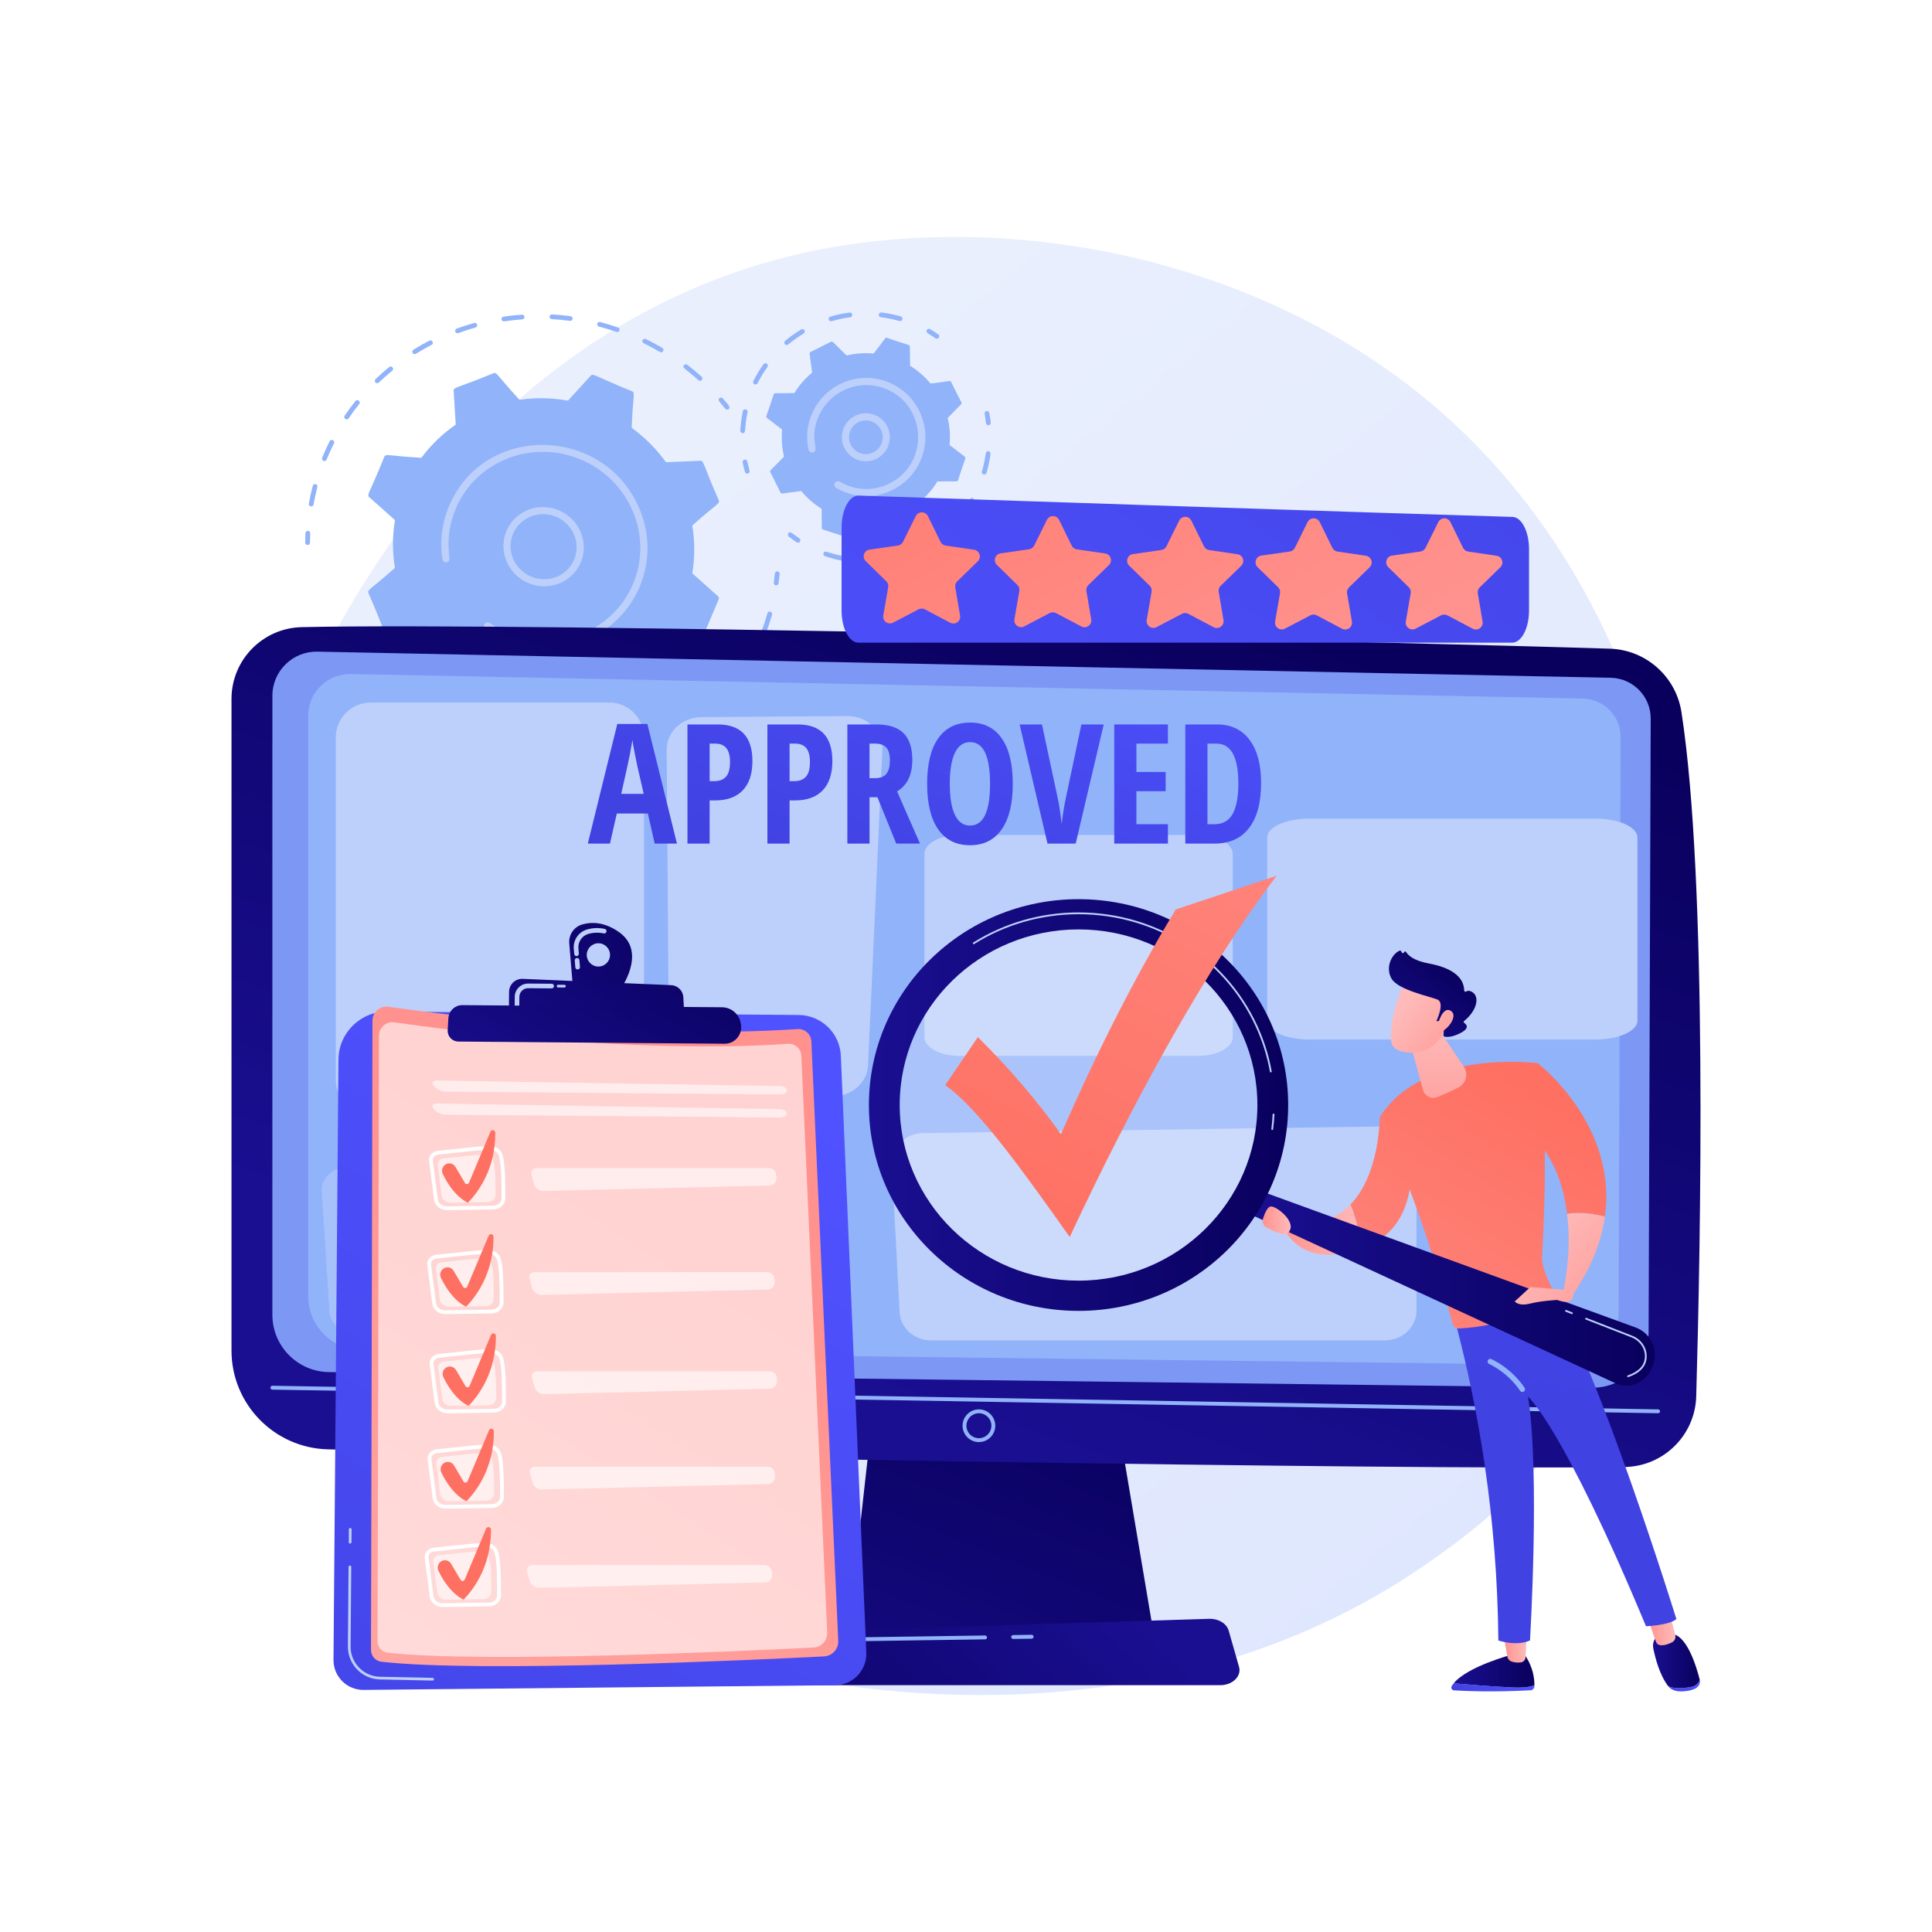 <?xml version="1.0" encoding="utf-8"?>
<!-- Generator: Adobe Illustrator 27.5.0, SVG Export Plug-In . SVG Version: 6.00 Build 0)  -->
<svg version="1.1" xmlns="http://www.w3.org/2000/svg" xmlns:xlink="http://www.w3.org/1999/xlink" x="0px" y="0px"
	 viewBox="0 0 3710 3710" style="enable-background:new 0 0 3710 3710;" xml:space="preserve">
<g id="Background">
	<g>
		<g>
			<rect style="fill:#FFFFFF;" width="3710" height="3710"/>
		</g>
	</g>
</g>
<g id="Illustration">
	<g>
		<linearGradient id="SVGID_1_" gradientUnits="userSpaceOnUse" x1="3596.438" y1="4081.411" x2="1104.963" y2="987.156">
			<stop  offset="0" style="stop-color:#DAE3FE"/>
			<stop  offset="1" style="stop-color:#E9EFFD"/>
		</linearGradient>
		<path style="fill:url(#SVGID_1_);" d="M2911.017,2861.149c-57.228,60.247-111.377,99.1-154.159,129.797
			c-502.893,360.831-1097.948,255.651-1224.415,229.964c-186.751-37.93-547.736-111.248-808.721-418.162
			c-394.85-464.335-333.366-1195.882-27.094-1678.786c56.022-88.331,351.946-578.591,953.411-657.214
			c364-47.581,788.307,48.385,1095.578,305.817C3390.608,1312.939,3344.692,2404.59,2911.017,2861.149z"/>
		<g>
			<g>
				<g>
					<path style="fill:#91B3FA;" d="M588.715,1046.151c-1.585-0.751-2.68-2.358-2.666-4.192c0.042-6.052,0.213-12.204,0.508-18.284
						c0.121-2.498,2.275-4.389,4.812-4.225c6.152,0.364,3.99,6.355,3.876,22.732c-0.016,2.502-2.089,4.482-4.629,4.419
						C589.937,1046.584,589.294,1046.426,588.715,1046.151z"/>
					<path style="fill:#91B3FA;" d="M593.013,967.11c2.065-11.443,4.621-22.941,7.595-34.175c0.639-2.411,3.148-3.821,5.607-3.149
						c6.689,1.872,1.944,5.341-4.147,39.064c-0.444,2.457-2.829,4.058-5.33,3.577C594.203,971.938,592.574,969.536,593.013,967.11z
						 M618.627,879.06c4.404-10.814,9.321-21.654,14.452-31.839c2.75-5.479,10.897-1.106,8.252,4.14
						c-5.106,10.158-9.85,20.618-14.16,31.202c-0.94,2.31-3.615,3.395-5.974,2.428C618.812,884.011,617.697,881.345,618.627,879.06z
						 M661.815,798.237c6.513-9.61,13.502-19.08,20.775-28.151c3.753-4.674,10.985,1.044,7.255,5.696
						c-7.127,8.888-13.975,18.168-20.355,27.581C666.133,808.316,658.466,803.174,661.815,798.237z M721.001,734.498
						c-1.788-1.808-1.775-4.677,0.03-6.407c8.4-8.057,17.242-15.886,26.28-23.268c4.647-3.793,10.586,3.228,5.943,7.021
						c-8.854,7.232-17.52,14.903-25.752,22.796C725.699,736.374,722.783,736.308,721.001,734.498z M792.415,677.864
						c-1.383-2.123-0.777-4.919,1.353-6.245c9.928-6.177,20.229-12.039,30.617-17.422c5.347-2.756,9.738,5.267,4.392,8.041
						c-10.18,5.276-20.274,11.018-30.002,17.071C796.649,680.633,793.799,679.987,792.415,677.864z M876.596,639.417
						c-1.041-0.493-1.901-1.362-2.35-2.506c-0.923-2.347,0.246-4.956,2.613-5.824c11.032-4.047,22.356-7.709,33.661-10.889
						c2.432-0.683,4.996,0.713,5.735,3.123c0.735,2.409-0.638,4.914-3.068,5.598c-11.078,3.113-22.176,6.705-32.988,10.671
						C878.985,640.036,877.692,639.937,876.596,639.417z M965.662,616.695c-1.331-0.631-2.343-1.869-2.606-3.403
						c-0.423-2.476,1.265-4.785,3.767-5.159c11.655-1.74,23.536-3.047,35.313-3.88c2.528-0.185,4.765,1.695,4.99,4.196
						c0.227,2.495-1.64,4.665-4.17,4.844c-11.538,0.818-23.18,2.098-34.599,3.804C967.407,617.24,966.474,617.081,965.662,616.695z
						 M1055.214,608.074c0.097-2.5,2.233-4.411,4.771-4.271c11.804,0.652,23.753,1.777,35.513,3.342
						c6.056,0.823,4.952,9.783-1.074,8.982c-11.52-1.534-23.226-2.635-34.792-3.274
						C1057.101,612.715,1055.116,610.578,1055.214,608.074z M1341.214,730.076c-25.773-23.236-31.982-23.401-27.746-28.784
						c1.542-1.964,4.424-2.285,6.444-0.737c9.398,7.239,18.63,14.938,27.442,22.882
						C1351.878,727.512,1345.754,734.161,1341.214,730.076z M1146.844,621.593c0.614-2.417,3.108-3.852,5.573-3.204
						c11.462,3.016,22.967,6.513,34.196,10.399c5.771,1.999,2.855,10.542-2.908,8.547c-11.005-3.807-22.28-7.237-33.511-10.192
						C1147.702,626.485,1146.236,623.986,1146.844,621.593z M1267.167,675.809c-29.88-17.577-36.062-16.525-33.037-22.689
						c1.918-3.909,6.688-1.999,6.135-2.021c10.696,5.238,21.298,10.941,31.51,16.945c2.199,1.293,2.947,4.079,1.674,6.221
						C1272.235,676.313,1269.51,677.147,1267.167,675.809z"/>
					<path style="fill:#91B3FA;" d="M1392.696,784.89c-9.62-12.118-15.849-16.466-11.114-20.404c1.92-1.599,4.825-1.349,6.484,0.589
						c10.453,12.131,15.79,17.064,11.091,20.658C1397.748,786.812,1394.273,786.87,1392.696,784.89z"/>
				</g>
				<g>
					<path style="fill:#91B3FA;" d="M1488.596,1123.693c-1.779-0.843-2.896-2.748-2.622-4.759
						c0.804-5.901,1.491-11.883,2.045-17.785c0.234-2.488,2.474-4.282,5.003-4.007c2.522,0.281,4.388,2.511,4.156,5.003
						c-0.567,6.023-1.27,12.127-2.088,18.15c-0.337,2.474-2.651,4.177-5.167,3.801
						C1489.451,1124.026,1489.005,1123.887,1488.596,1123.693z"/>
					<path style="fill:#91B3FA;" d="M838.761,1451.985c-11.412-5.794-22.716-12.129-33.595-18.832
						c-2.171-1.336-2.863-4.136-1.543-6.252c3.719-5.96,5.843,0.087,39.234,17.042c2.275,1.154,3.201,3.89,2.068,6.111
						C842.949,1453.934,838.209,1451.958,838.761,1451.985z M893.4,1470.772c2.292-6.627,5.884-1.128,41.882,8.312
						c2.473,0.635,3.966,3.133,3.355,5.548c-0.612,2.419-3.107,3.856-5.57,3.21c-12.319-3.229-24.697-7.024-36.788-11.274
						C893.857,1475.713,892.591,1473.113,893.4,1470.772z M754.255,1396.862c-9.866-8.093-19.523-16.703-28.695-25.591
						c-1.826-1.77-1.878-4.64-0.113-6.411c4.974-4.99,5.689,1.352,34.616,25.073c1.969,1.616,2.265,4.475,0.662,6.388
						C759.121,1398.233,756.227,1398.473,754.255,1396.862z M992.951,1499.184c-1.738-0.824-2.852-2.661-2.638-4.64
						c0.269-2.484,2.534-4.246,5.06-3.937c12.427,1.522,25.041,2.539,37.491,3.021c2.546,0.099,4.554,2.205,4.499,4.705
						c-0.054,2.503-2.156,4.45-4.694,4.352c-12.711-0.492-25.586-1.53-38.27-3.084
						C993.883,1499.538,993.395,1499.395,992.951,1499.184z M1092.377,1500.456c-1.404-0.665-2.446-2.008-2.639-3.638
						c-0.292-2.489,1.515-4.707,4.039-4.952c12.381-1.198,24.864-2.936,37.102-5.165c2.49-0.454,4.914,1.176,5.419,3.637
						c0.502,2.462-1.107,4.825-3.594,5.278c-12.49,2.276-25.231,4.047-37.87,5.272
						C1093.964,1500.972,1093.12,1500.809,1092.377,1500.456z M1189.303,1480.199c-1.09-0.516-1.981-1.446-2.409-2.661
						c-0.837-2.377,0.43-4.939,2.827-5.722c11.777-3.845,23.53-8.233,34.932-13.044c2.321-0.975,5.036,0.097,6.073,2.4
						c1.034,2.304-0.008,4.966-2.328,5.944c-11.634,4.908-23.627,9.385-35.647,13.31
						C1191.576,1480.808,1190.348,1480.694,1189.303,1480.199z M1279.073,1439.517c-0.786-0.373-1.48-0.967-1.972-1.757
						c-1.338-2.151-0.673-4.932,1.486-6.214c10.605-6.293,21.061-13.117,31.082-20.277c2.038-1.458,4.917-0.993,6.432,1.047
						c1.515,2.035,1.092,4.865-0.948,6.322c-10.226,7.309-20.897,14.273-31.72,20.697
						C1282.067,1440.146,1280.43,1440.16,1279.073,1439.517z M1356.012,1379.388c-5.003-5.112,1.412-5.53,25.751-32.997
						c3.963-4.475,10.942,1.553,6.972,6.031c-8.304,9.371-17.126,18.504-26.221,27.139
						C1360.709,1381.274,1357.8,1381.216,1356.012,1379.388z M1419.674,1305.095c-6.007-3.917,0.098-5.68,17.628-37.893
						c2.843-5.222,10.983-0.859,8.123,4.391c-5.982,10.993-12.508,21.846-19.396,32.259
						C1424.633,1305.963,1421.75,1306.472,1419.674,1305.095z M1464.594,1218.434c-2.151-1.02-3.213-3.502-2.377-5.718
						c4.334-11.518,8.214-23.313,11.525-35.055c0.679-2.4,3.211-3.769,5.66-3.06c2.452,0.726,3.882,3.232,3.206,5.633
						c-3.381,11.983-7.339,24.016-11.763,35.767c-0.876,2.333-3.52,3.489-5.904,2.581
						C1464.821,1218.538,1464.706,1218.487,1464.594,1218.434z"/>
					<path style="fill:#91B3FA;" d="M683.633,1324.722c-9.896-12.605-14.986-17.756-10.118-21.126
						c5.063-3.509,7.225,2.749,17.354,15.66c1.568,1.997,1.217,4.839-0.781,6.348C688.091,1327.114,685.2,1326.717,683.633,1324.722
						z"/>
				</g>
				<g>
					<path style="fill:#91B3FA;" d="M743.123,1214.789l65.881-2.751c17.962,24.996,40.048,47.422,65.801,66.12
						c-2.591,63.097-7.245,67.338-0.705,70.127l73.121,31.179c2.137,0.91,4.601,0.395,6.135-1.284l43.758-47.87
						c31.299,5.625,62.729,6.021,93.147,1.652l43.724,49.485c1.533,1.734,3.996,2.338,6.133,1.505l73.16-28.533
						c2.138-0.834,3.48-2.922,3.34-5.2l-3.958-64.993c25.047-17.264,47.41-38.639,65.93-63.693l65.834,5.13
						c2.31,0.18,4.453-1.102,5.341-3.191l30.343-71.529c0.887-2.091,0.32-4.529-1.411-6.071l-49.352-43.984
						c5.156-30.754,5-61.728,0.027-91.792c47.406-42.257,53.546-41.795,50.859-48.245c-30.919-70.713-28.371-76.309-35.585-76.01
						l-65.881,2.751c-17.961-24.998-40.048-47.421-65.8-66.12c2.59-63.059,7.247-67.336,0.707-70.129
						c-73.182-29.728-74.554-35.043-79.258-29.894l-43.759,47.871c-31.297-5.628-62.728-6.023-93.147-1.654
						c-43.187-46.901-43.26-53.564-49.857-50.99c-71.897,29.509-76.927,26.713-76.5,33.733l3.957,64.992
						c-25.048,17.264-47.411,38.639-65.929,63.693c-62.947-3.607-68.407-8.47-71.175-1.937c-28.745,71.299-34.269,72.84-28.932,77.6
						l49.352,43.984c-5.154,30.751-4.998,61.728-0.027,91.791c-47.245,42.113-53.555,41.761-50.859,48.245
						C738.456,1209.492,735.908,1215.088,743.123,1214.789z"/>
					<g>
						<path style="fill:#BDD0FB;" d="M967.514,1037.409c6.195-41.391,45.495-69.499,87.606-62.659
							c42.105,6.852,71.33,46.079,65.137,87.47c-6.198,41.389-45.495,69.499-87.607,62.661l0,0
							C990.528,1118.04,961.32,1078.79,967.514,1037.409z M1033.654,1118.173l0.041,0.019L1033.654,1118.173z M1053.111,988.166
							c-34.18-5.554-66.787,16.956-71.948,51.46c-5.09,33.994,18.906,66.231,53.494,71.839c34.585,5.617,66.863-17.468,71.95-51.462
							C1111.703,1025.958,1087.636,993.766,1053.111,988.166z"/>
					</g>
					<path style="fill:#BDD0FB;" d="M962.109,1224.573L962.109,1224.573c-10.352-4.906-20.274-10.665-29.583-17.179
						c-2.799-1.958-3.721-5.558-2.339-8.478c0.165-0.349,0.363-0.687,0.594-1.011c2.169-3.049,6.476-3.736,9.598-1.552
						c10.708,7.492,22.296,13.91,34.431,19.094l0,0c91.442,38.988,196.359-0.072,237.607-87.091c1.053-2.222,2.064-4.477,3.034-6.76
						c39.148-92.294-5.881-198.933-99.498-238.879c-93.491-39.864-201.549,1.815-240.64,93.851
						c-23.238,54.794-10.033,93.914-12.696,99.532c-2.878,6.072-12.088,4.582-13.085-2.086
						c-5.449-36.426-0.44-74.824,16.302-110.147c72.245-152.409,296.816-143.714,362.454,13.882
						c20.201,48.497,20.167,101.513-0.099,149.281c-1.047,2.472-2.144,4.914-3.286,7.328c-20.945,44.2-57.569,78.223-103.896,96.292
						c-48.856,19.052-102.655,18.078-151.485-2.742C967.029,1226.847,964.555,1225.733,962.109,1224.573z"/>
				</g>
			</g>
			<g>
				<path style="fill:#91B3FA;" d="M1538.557,942.913c10.986,13.239,24.164,24.823,39.23,34.12l0.342,36.814
					c0.036,4.085,3.546,2.543,43.972,16.86c3.743,1.25,3.365-2.26,25.783-30.227c17.629,1.638,35.121,0.315,51.863-3.65
					l26.29,25.807c2.923,2.864,4.305-0.71,43.015-19.172c1.156-0.577,1.818-1.823,1.651-3.102l-4.796-36.526
					c13.239-10.986,24.822-24.163,34.119-39.23c35.174-1.06,38.38,1.404,39.657-2.408c13.15-41.738,16.145-42.846,12.99-45.267
					l-29.2-22.422c1.639-17.628,0.316-35.122-3.65-51.863l25.807-26.29c2.862-2.915-0.709-4.305-19.172-43.013
					c-1.75-3.517-3.822-0.799-39.628,3.145c-10.986-13.24-24.163-24.822-39.23-34.12l-0.342-36.814
					c-0.038-4.09-3.547-2.543-43.973-16.859c-3.721-1.246-3.252,2.12-25.782,30.227c-17.629-1.64-35.123-0.316-51.864,3.65
					l-26.289-25.806c-0.921-0.905-2.316-1.125-3.471-0.549l-39.543,19.72c-1.155,0.576-1.819,1.822-1.651,3.103l4.796,36.525
					c-13.24,10.986-24.821,24.163-34.119,39.23c-35.174,1.06-38.385-1.404-39.656,2.409c-13.146,41.722-16.146,42.841-12.99,45.266
					l29.199,22.422c-1.638,17.628-0.315,35.122,3.65,51.863c-24.123,25.621-28.155,26.151-26.356,29.76l19.721,39.544
					C1500.692,949.593,1502.934,946.837,1538.557,942.913z"/>
				<g>
					<g>
						<path style="fill:#BDD0FB;" d="M1616.716,836.223c1.925-25.411,24.041-44.422,49.457-42.497
							c25.403,1.921,44.42,24.04,42.497,49.452c-1.919,25.351-24.104,44.417-49.456,42.5l0,0
							C1633.862,883.756,1614.799,861.579,1616.716,836.223z M1659.731,878.826l0.041,0.019L1659.731,878.826z M1630.419,837.258
							c-1.342,17.799,12.045,33.37,29.83,34.718l0,0c28.577,2.159,45.735-31.554,26.992-53.367
							C1668.579,796.894,1632.595,808.497,1630.419,837.258z"/>
					</g>
					<g>
						<path style="fill:#91B3FA;" d="M1430.535,906.172c-1.707-5.95-3.201-12.052-4.441-18.137c-0.505-2.48,1.093-4.897,3.573-5.403
							c6.238-1.272,5.277,5.668,9.673,21.016c0.698,2.433-0.709,4.969-3.141,5.665
							C1433.779,910.008,1431.235,908.615,1430.535,906.172z"/>
						<path style="fill:#91B3FA;" d="M1421.593,826.961c0.644-12.146,2.232-24.781,4.898-37.414
							c1.254-5.943,10.212-4.019,8.964,1.892c-6.909,32.729-1.878,40.752-9.533,40.341
							C1423.376,831.641,1421.46,829.473,1421.593,826.961z M1448.709,737.868c-2.263-1.132-3.179-3.883-2.049-6.147
							c5.614-11.223,12.166-22.1,19.479-32.329c3.527-4.925,10.979,0.396,7.454,5.33c-7.035,9.839-13.34,20.301-18.737,31.097
							C1452.868,739.791,1448.156,737.848,1448.709,737.868z M1508.725,662.148c-0.58-0.275-1.111-0.675-1.549-1.197
							c-1.624-1.941-1.367-4.829,0.572-6.455c9.634-8.065,19.973-15.432,30.729-21.896c2.166-1.3,4.987-0.599,6.285,1.566
							c1.304,2.168,0.603,4.984-1.566,6.285c-10.35,6.221-20.297,13.311-29.566,21.071
							C1512.212,662.707,1510.291,662.89,1508.725,662.148z M1593.845,616.507c-1.138-0.539-2.05-1.544-2.433-2.846
							c-0.716-2.426,0.672-4.974,3.099-5.687c12.044-3.549,24.468-6.168,36.928-7.782c2.512-0.322,4.807,1.446,5.132,3.957
							c0.324,2.508-1.446,4.805-3.956,5.13c-11.983,1.551-23.933,4.067-35.516,7.481
							C1595.976,617.091,1594.825,616.971,1593.845,616.507z M1687.54,604.042c0.313-2.51,2.6-4.295,5.11-3.983
							c12.502,1.552,24.942,4.091,36.979,7.549c5.812,1.641,3.312,10.481-2.53,8.806c-11.577-3.326-23.547-5.77-35.576-7.26
							C1688.953,608.824,1687.237,606.502,1687.54,604.042z"/>
						<path style="fill:#91B3FA;" d="M1796.43,649.657c-13.734-9.685-19.821-10.735-16.66-16.05
							c1.293-2.174,4.056-2.927,6.279-1.596c5.305,3.153,10.574,6.571,15.663,10.159c2.067,1.457,2.561,4.315,1.103,6.384
							C1801.378,650.59,1798.545,651.135,1796.43,649.657z"/>
					</g>
					<g>
						<path style="fill:#91B3FA;" d="M1893.482,812.531c-1.958-16.756-5.231-21.938,0.84-23.126
							c2.486-0.488,4.889,1.132,5.377,3.612c1.19,6.059,2.161,12.267,2.882,18.45c0.294,2.513-1.505,4.789-4.017,5.081
							C1896.059,816.844,1893.776,815.048,1893.482,812.531z"/>
						<path style="fill:#91B3FA;" d="M1581.314,1062.233c2.466-7.198,7.806,0.3,40.387,6.103c5.951,1.047,4.375,10.084-1.607,9.021
							c-12.184-2.17-24.274-5.302-35.934-9.304C1581.805,1067.252,1580.48,1064.657,1581.314,1062.233z M1675.319,1076.282
							c-0.178-2.522,1.72-4.715,4.245-4.894c33.289-2.372,39.076-9.289,40.793-1.846c0.566,2.466-0.973,4.925-3.438,5.492
							c-12.026,2.765-24.375,4.615-36.707,5.493C1677.688,1080.704,1675.501,1078.805,1675.319,1076.282z M1767.26,1052.325
							c-3.501-6.779,5.528-5.389,32.33-24.954c4.896-3.566,10.302,3.826,5.403,7.402c-9.989,7.288-20.607,13.857-31.56,19.517
							C1771.189,1055.45,1768.422,1054.574,1767.26,1052.325z M1842.397,994.13c-5.889-4.878,2.997-7.13,19.986-35.619
							c3.098-5.2,10.976-0.52,7.871,4.691c-6.32,10.599-13.521,20.799-21.406,30.322
							C1847.23,995.476,1844.343,995.738,1842.397,994.13z M1885.574,905.426c9.408-31.994,4.963-39.88,12.549-38.869
							c2.511,0.332,4.271,2.636,3.939,5.144c-1.634,12.283-4.223,24.498-7.699,36.312c-0.714,2.426-3.259,3.816-5.688,3.102
							C1886.253,910.401,1884.859,907.857,1885.574,905.426z"/>
						<path style="fill:#91B3FA;" d="M1529.915,1041.377c-5.177-3.417-10.283-7.074-15.174-10.873
							c-1.996-1.553-2.358-4.43-0.807-6.429c3.909-5.029,7.677,0.847,21.026,9.654c2.111,1.394,2.693,4.234,1.301,6.347
							C1534.848,1042.217,1531.986,1042.749,1529.915,1041.377z"/>
					</g>
					<path style="fill:#BDD0FB;" d="M1605.753,936.948c-3.75-2.198-4.467-6.472-2.64-9.553c1.937-3.265,6.185-4.333,9.415-2.406
						c6.06,3.593,12.56,6.564,19.326,8.828c1.482,0.195,36.247,14.504,76.161-5.333c79.16-39.484,71.111-155.792-12.875-183.872
						c-48.319-16.159-100.469,6.88-121.765,51.822c-21.452,45.26,1.985,69.184-12.552,72.382c-3.706,0.82-7.371-1.521-8.19-5.228
						c-4.415-19.989-3.297-40.865,3.23-60.375c19.805-59.249,84.198-91.512,143.638-71.633
						c63.96,21.386,95.929,94.304,66.47,156.458c-23.755,50.131-82.442,77.556-138.477,58.812l-0.002-0.001
						C1619.909,944.31,1612.591,940.98,1605.753,936.948z"/>
				</g>
			</g>
		</g>
		<g>
			
				<linearGradient id="SVGID_00000149351817495440492780000013982560739874414220_" gradientUnits="userSpaceOnUse" x1="2066.516" y1="2615.831" x2="1662.579" y2="3633.346">
				<stop  offset="0" style="stop-color:#09005D"/>
				<stop  offset="1" style="stop-color:#1A0F91"/>
			</linearGradient>
			<polygon style="fill:url(#SVGID_00000149351817495440492780000013982560739874414220_);" points="1678.694,2688.192 
				1627.982,3143.003 2216.334,3143.003 2139.7,2688.192 			"/>
			
				<linearGradient id="SVGID_00000047758664272206323050000000608434862512606389_" gradientUnits="userSpaceOnUse" x1="2161.53" y1="1078.118" x2="1624.653" y2="2688.752">
				<stop  offset="0" style="stop-color:#09005D"/>
				<stop  offset="1" style="stop-color:#1A0F91"/>
			</linearGradient>
			<path style="fill:url(#SVGID_00000047758664272206323050000000608434862512606389_);" d="M444.539,1342.243v1251.153
				c0,102.924,82.018,187.091,184.908,189.745c456.982,11.784,2055.286,40.357,2490.302,33.944
				c74.768-1.102,135.337-60.934,137.494-135.679c8.388-290.66,22.012-989.6-28.404-1314.09
				c-10.617-68.334-68.298-119.433-137.416-121.644c-382.894-12.249-2077.2-51.144-2512.013-41.379
				C504.419,1205.977,444.539,1267.234,444.539,1342.243z"/>
			<path style="fill:#7D97F4;" d="M523.046,1336.153v1188.682c0,60.093,48.238,109.057,108.324,109.956l2425.796,29.97
				c59.571,0.891,108.401-47.036,108.623-106.614l4.058-1178.062c0.159-42.599-33.78-77.503-76.366-78.539l-2483.565-50.175
				C562.284,1250.212,523.046,1288.508,523.046,1336.153z"/>
			<path style="fill:#91B3FA;" d="M591.859,1373.876v1115.68c0,56.402,45.931,102.36,103.142,103.203l2309.753,28.129
				c56.721,0.836,103.215-44.147,103.427-100.066l3.864-1105.712c0.151-39.983-32.164-72.743-72.713-73.716l-2364.759-47.093
				C629.22,1293.213,591.859,1329.157,591.859,1373.876z"/>
			<path style="fill:#91B3FA;" d="M3184.05,2713.832h-0.062l-2661.005-45.341c-2.056-0.036-3.691-1.729-3.658-3.781
				c0.036-2.056,1.845-3.789,3.781-3.658l2661.005,45.341c2.056,0.036,3.691,1.729,3.658,3.781
				C3187.733,2712.208,3186.076,2713.832,3184.05,2713.832z"/>
			<g>
				<path style="fill:#91B3FA;" d="M1879.8,2769.207c-17.316,0-31.407-14.091-31.407-31.407s14.091-31.407,31.407-31.407
					s31.407,14.091,31.407,31.407S1897.116,2769.207,1879.8,2769.207z M1879.8,2713.832c-13.215,0-23.968,10.752-23.968,23.968
					c0,13.215,10.753,23.967,23.968,23.967s23.968-10.752,23.968-23.967C1903.767,2724.584,1893.015,2713.832,1879.8,2713.832z"/>
			</g>
			
				<linearGradient id="SVGID_00000044167154132333989260000014849725363784056483_" gradientUnits="userSpaceOnUse" x1="1470.122" y1="3658.883" x2="2093.924" y2="2999.289">
				<stop  offset="0" style="stop-color:#09005D"/>
				<stop  offset="1" style="stop-color:#1A0F91"/>
			</linearGradient>
			<path style="fill:url(#SVGID_00000044167154132333989260000014849725363784056483_);" d="M2343.065,3236.057h-861.093
				c-23.393,0-40.961-16.653-36.438-34.542l11.049-43.698c3.323-13.141,17.781-22.789,34.952-23.325l830.125-25.903
				c17.94-0.56,33.824,8.963,37.733,22.621l19.919,69.601C2384.487,3218.893,2366.836,3236.057,2343.065,3236.057z"/>
			<path style="fill:#91B3FA;" d="M1945.516,3147.242c-2.031,0-3.691-1.631-3.72-3.665c-0.029-2.056,1.613-3.745,3.665-3.774
				l35.57-0.519c1.961,0.054,3.745,1.613,3.774,3.665c0.029,2.056-1.613,3.746-3.665,3.774l-35.57,0.519H1945.516z"/>
			<path style="fill:#91B3FA;" d="M1477.416,3212.878c-0.192,0-0.392-0.015-0.589-0.047c-2.031-0.323-3.411-2.23-3.088-4.257
				l5.075-31.781c2.793-17.52,17.698-30.423,35.439-30.684l377.294-5.518c2.118-0.025,3.745,1.613,3.774,3.666
				c0.029,2.052-1.613,3.745-3.665,3.774l-377.294,5.518c-14.12,0.207-25.98,10.473-28.203,24.414l-5.074,31.781
				C1480.794,3211.574,1479.214,3212.878,1477.416,3212.878z"/>
		</g>
		<g>
			<path style="fill:#BDD0FB;" d="M1346.757,1377.105l280.22-2.074c38.286-0.283,69.006,29.263,67.397,64.822l-27.407,605.593
				c-1.503,33.181-30.75,59.458-66.475,59.722l-248.332,1.838c-36.999,0.274-67.199-27.385-67.453-61.776l-4.481-605.358
				C1279.971,1405.482,1309.758,1377.379,1346.757,1377.105z"/>
			<path style="opacity:0.2;fill:#FFFFFF;" d="M1563.996,2227.663l-886.64,10.545c-34.145,0.406-61.063,22.514-59.393,48.781
				l14.763,232.189c1.576,24.774,28.118,44.237,60.325,44.237h871.877c33.357,0,60.397-20.824,60.397-46.511v-242.735
				C1625.326,2248.2,1597.713,2227.261,1563.996,2227.663z"/>
			<path style="fill:#BDD0FB;" d="M2658.722,2163.073l-886.64,12.903c-34.145,0.497-61.063,27.548-59.393,59.688l14.763,284.105
				c1.576,30.313,28.118,54.128,60.326,54.128h871.876c33.357,0,60.398-25.48,60.398-56.911v-297.009
				C2720.052,2188.203,2692.44,2162.583,2658.722,2163.073z"/>
			<path style="fill:#BDD0FB;" d="M1169.764,1349.014H711.772c-37,0-66.995,30.231-66.995,67.521v656.385
				c0,37.291,29.995,67.521,66.995,67.521h457.992c37,0,66.995-30.23,66.995-67.521v-656.385
				C1236.759,1379.245,1206.764,1349.014,1169.764,1349.014z"/>
			<path style="fill:#BDD0FB;" d="M2300.186,1603.452h-457.992c-37,0-66.995,16.201-66.995,36.184v351.757
				c0,19.984,29.995,36.185,66.995,36.185h457.992c37,0,66.995-16.201,66.995-36.185v-351.757
				C2367.181,1619.653,2337.186,1603.452,2300.186,1603.452z"/>
			<path style="fill:#BDD0FB;" d="M3063.897,1572.028h-550.076c-44.439,0-80.464,16.2-80.464,36.184v351.757
				c0,19.984,36.026,36.184,80.464,36.184h550.076c44.439,0,80.464-16.201,80.464-36.184v-351.757
				C3144.361,1588.228,3108.336,1572.028,3063.897,1572.028z"/>
		</g>
		<g>
			
				<linearGradient id="SVGID_00000045609052309631628160000013124100498251763859_" gradientUnits="userSpaceOnUse" x1="1228.49" y1="1544.959" x2="1473.92" y2="854.686">
				<stop  offset="0" style="stop-color:#4042E2"/>
				<stop  offset="1" style="stop-color:#4F52FF"/>
			</linearGradient>
			<path style="fill:url(#SVGID_00000045609052309631628160000013124100498251763859_);" d="M1257.223,1619.943l-13.145-57.744
				h-59.623l-13.145,57.744h-42.564l56.649-229.725h57.744l56.806,229.725H1257.223z M1236.097,1524.485l-12.207-53.206
				c-0.73-3.232-2.375-11.346-4.93-24.334c-2.557-12.989-4.096-21.674-4.615-26.055c-1.358,8.974-3.079,18.857-5.165,29.655
				c-2.089,10.798-7.512,35.444-16.276,73.941H1236.097z"/>
			
				<linearGradient id="SVGID_00000047758004021905704700000001012220865460369587_" gradientUnits="userSpaceOnUse" x1="1330.828" y1="1581.346" x2="1576.258" y2="891.075">
				<stop  offset="0" style="stop-color:#4042E2"/>
				<stop  offset="1" style="stop-color:#4F52FF"/>
			</linearGradient>
			<path style="fill:url(#SVGID_00000047758004021905704700000001012220865460369587_);" d="M1444.851,1461.577
				c0,24.309-6.13,42.956-18.387,55.944c-12.26,12.989-29.967,19.483-53.129,19.483h-10.641v82.939h-42.564v-228.786h58.057
				C1422.631,1391.157,1444.851,1414.63,1444.851,1461.577z M1362.695,1500.073h8.137c10.432,0,18.204-2.868,23.318-8.607
				c5.109-5.736,7.667-15.125,7.667-28.168c0-11.995-2.348-20.891-7.042-26.681c-4.695-5.79-11.946-8.685-21.752-8.685h-10.328
				V1500.073z"/>
			
				<linearGradient id="SVGID_00000031928653386569791120000007967448284698432420_" gradientUnits="userSpaceOnUse" x1="1467.114" y1="1629.803" x2="1712.543" y2="939.532">
				<stop  offset="0" style="stop-color:#4042E2"/>
				<stop  offset="1" style="stop-color:#4F52FF"/>
			</linearGradient>
			<path style="fill:url(#SVGID_00000031928653386569791120000007967448284698432420_);" d="M1598.366,1461.577
				c0,24.309-6.13,42.956-18.387,55.944c-12.26,12.989-29.967,19.483-53.129,19.483h-10.641v82.939h-42.564v-228.786h58.057
				C1576.146,1391.157,1598.366,1414.63,1598.366,1461.577z M1516.21,1500.073h8.137c10.432,0,18.204-2.868,23.318-8.607
				c5.109-5.736,7.667-15.125,7.667-28.168c0-11.995-2.347-20.891-7.042-26.681s-11.947-8.685-21.752-8.685h-10.328V1500.073z"/>
			
				<linearGradient id="SVGID_00000183217422811449201460000002190643584356137090_" gradientUnits="userSpaceOnUse" x1="1631.87" y1="1688.383" x2="1877.3" y2="998.111">
				<stop  offset="0" style="stop-color:#4042E2"/>
				<stop  offset="1" style="stop-color:#4F52FF"/>
			</linearGradient>
			<path style="fill:url(#SVGID_00000183217422811449201460000002190643584356137090_);" d="M1669.726,1530.901v89.042h-42.564
				v-228.786h55.709c23.575,0,40.973,5.582,52.189,16.744c11.213,11.165,16.822,28.222,16.822,51.172
				c0,28.899-9.756,49.086-29.263,60.561l43.972,100.309h-45.538l-36.148-89.042H1669.726z M1669.726,1494.283h10.954
				c10.015,0,17.214-2.841,21.595-8.529c4.382-5.685,6.573-14.162,6.573-25.43c0-11.683-2.323-20.004-6.964-24.96
				c-4.642-4.954-11.814-7.433-21.517-7.433h-10.641V1494.283z"/>
			
				<linearGradient id="SVGID_00000005250296320369237540000007635268606921096344_" gradientUnits="userSpaceOnUse" x1="1778.859" y1="1740.646" x2="2024.289" y2="1050.373">
				<stop  offset="0" style="stop-color:#4042E2"/>
				<stop  offset="1" style="stop-color:#4F52FF"/>
			</linearGradient>
			<path style="fill:url(#SVGID_00000005250296320369237540000007635268606921096344_);" d="M1944.832,1505.238
				c0,37.87-7.095,66.977-21.282,87.32c-14.189,20.343-34.481,30.515-60.874,30.515c-26.501,0-46.844-10.145-61.031-30.437
				c-14.189-20.29-21.282-49.528-21.282-87.712c0-37.87,7.094-66.899,21.282-87.086c14.187-20.187,34.635-30.28,61.344-30.28
				c26.393,0,46.633,10.147,60.718,30.437C1937.79,1438.287,1944.832,1467.368,1944.832,1505.238z M1823.867,1505.238
				c0,26.082,3.286,45.956,9.858,59.622c6.573,13.668,16.221,20.5,28.951,20.5c25.664,0,38.496-26.706,38.496-80.122
				c0-53.414-12.729-80.123-38.183-80.123c-12.937,0-22.692,6.807-29.264,20.422
				C1827.153,1459.151,1823.867,1479.053,1823.867,1505.238z"/>
			
				<linearGradient id="SVGID_00000113353904499565043790000006625801203308913332_" gradientUnits="userSpaceOnUse" x1="1911.457" y1="1787.792" x2="2156.887" y2="1097.52">
				<stop  offset="0" style="stop-color:#4042E2"/>
				<stop  offset="1" style="stop-color:#4F52FF"/>
			</linearGradient>
			<path style="fill:url(#SVGID_00000113353904499565043790000006625801203308913332_);" d="M2076.595,1391.157h42.879
				l-53.833,228.786h-54.145l-53.519-228.786h42.877l29.889,139.744c2.712,11.893,5.372,28.95,7.982,51.172
				c2.191-18.881,4.954-35.938,8.294-51.172L2076.595,1391.157z"/>
			
				<linearGradient id="SVGID_00000094614016895030797180000012737373631830317714_" gradientUnits="userSpaceOnUse" x1="2070.736" y1="1844.424" x2="2316.165" y2="1154.153">
				<stop  offset="0" style="stop-color:#4042E2"/>
				<stop  offset="1" style="stop-color:#4F52FF"/>
			</linearGradient>
			<path style="fill:url(#SVGID_00000094614016895030797180000012737373631830317714_);" d="M2242.787,1619.943h-103.125v-228.786
				h103.125v36.775h-60.561v54.458h56.179v36.931h-56.179v63.377h60.561V1619.943z"/>
			
				<linearGradient id="SVGID_00000132786306733528770200000012303165951679162539_" gradientUnits="userSpaceOnUse" x1="2197.832" y1="1889.614" x2="2443.262" y2="1199.342">
				<stop  offset="0" style="stop-color:#4042E2"/>
				<stop  offset="1" style="stop-color:#4F52FF"/>
			</linearGradient>
			<path style="fill:url(#SVGID_00000132786306733528770200000012303165951679162539_);" d="M2421.654,1503.359
				c0,37.768-7.696,66.64-23.083,86.617c-15.389,19.979-37.532,29.967-66.429,29.967h-56.022v-228.786h61.187
				c26.602,0,47.311,9.834,62.125,29.498C2414.244,1440.321,2421.654,1467.891,2421.654,1503.359z M2377.993,1504.611
				c0-51.118-14.085-76.679-42.253-76.679h-17.057v154.767h13.771c15.544,0,27.018-6.494,34.427-19.483
				C2374.289,1550.228,2377.993,1530.694,2377.993,1504.611z"/>
		</g>
		<g>
			
				<linearGradient id="SVGID_00000168796716344641833150000009264506198466513045_" gradientUnits="userSpaceOnUse" x1="2992.33" y1="147.864" x2="1656.031" y2="1911.036">
				<stop  offset="0" style="stop-color:#4042E2"/>
				<stop  offset="1" style="stop-color:#4F52FF"/>
			</linearGradient>
			<path style="fill:url(#SVGID_00000168796716344641833150000009264506198466513045_);" d="M2904.346,992.617
				c-180.328-5.065-1072.325-34.84-1255.399-40.961c-18.065-0.604-32.874,27.152-32.874,61.599v159.223
				c0,34.026,14.468,61.608,32.314,61.608h1255.465c17.846,0,32.313-27.582,32.313-61.608v-118.259
				C2936.166,1020.547,2922.005,993.114,2904.346,992.617z"/>
			<g>
				
					<linearGradient id="SVGID_00000047746912280590254020000004864769765254279848_" gradientUnits="userSpaceOnUse" x1="8425.164" y1="-191.071" x2="7878.059" y2="964.497" gradientTransform="matrix(-0.997 0.075 0.075 0.997 9827.86 24.817)">
					<stop  offset="0" style="stop-color:#FE7062"/>
					<stop  offset="1" style="stop-color:#FF928E"/>
				</linearGradient>
				<path style="fill:url(#SVGID_00000047746912280590254020000004864769765254279848_);" d="M1715.045,1195.668l48.807-25.565
					c3.796-1.988,8.327-1.981,12.116,0.019l48.729,25.713c9.543,5.036,20.718-3.057,18.91-13.695l-9.231-54.318
					c-0.718-4.224,0.689-8.531,3.762-11.517l39.513-38.398c7.738-7.52,3.494-20.649-7.181-22.216l-54.512-8.006
					c-4.239-0.623-7.901-3.291-9.791-7.137l-24.309-49.444c-4.761-9.683-18.558-9.704-23.348-0.036l-24.459,49.37
					c-1.902,3.839-5.572,6.497-9.813,7.107l-54.536,7.84c-10.681,1.535-14.964,14.651-7.249,22.194l39.396,38.519
					c3.064,2.995,4.457,7.307,3.726,11.528l-9.396,54.29C1694.336,1192.548,1705.486,1200.675,1715.045,1195.668z"/>
			</g>
			<g>
				
					<linearGradient id="SVGID_00000022526971784758619720000018017566600039528608_" gradientUnits="userSpaceOnUse" x1="8230.502" y1="-283.23" x2="7683.396" y2="872.338" gradientTransform="matrix(-0.997 0.075 0.075 0.997 9827.86 24.817)">
					<stop  offset="0" style="stop-color:#FE7062"/>
					<stop  offset="1" style="stop-color:#FF928E"/>
				</linearGradient>
				<path style="fill:url(#SVGID_00000022526971784758619720000018017566600039528608_);" d="M1966.878,1202.854l48.807-25.565
					c3.796-1.988,8.327-1.981,12.116,0.019l48.729,25.713c9.543,5.036,20.718-3.057,18.91-13.695l-9.231-54.318
					c-0.718-4.224,0.689-8.531,3.762-11.517l39.513-38.398c7.738-7.52,3.494-20.648-7.181-22.216l-54.512-8.006
					c-4.239-0.623-7.901-3.291-9.791-7.137l-24.309-49.444c-4.761-9.683-18.558-9.704-23.348-0.036l-24.459,49.37
					c-1.902,3.839-5.572,6.497-9.813,7.107l-54.536,7.84c-10.681,1.535-14.964,14.651-7.249,22.194l39.396,38.518
					c3.064,2.995,4.457,7.307,3.726,11.529l-9.396,54.29C1946.17,1199.734,1957.32,1207.861,1966.878,1202.854z"/>
			</g>
			<g>
				
					<linearGradient id="SVGID_00000155856768692747555040000018034362493153035662_" gradientUnits="userSpaceOnUse" x1="8031.533" y1="-377.426" x2="7484.427" y2="778.143" gradientTransform="matrix(-0.997 0.075 0.075 0.997 9827.86 24.817)">
					<stop  offset="0" style="stop-color:#FE7062"/>
					<stop  offset="1" style="stop-color:#FF928E"/>
				</linearGradient>
				<path style="fill:url(#SVGID_00000155856768692747555040000018034362493153035662_);" d="M2220.91,1204.269l48.807-25.565
					c3.796-1.988,8.327-1.981,12.116,0.019l48.729,25.713c9.543,5.036,20.718-3.057,18.91-13.695l-9.231-54.318
					c-0.718-4.224,0.689-8.531,3.762-11.517l39.512-38.398c7.738-7.52,3.494-20.648-7.181-22.216l-54.512-8.006
					c-4.239-0.623-7.901-3.292-9.791-7.137l-24.309-49.444c-4.76-9.683-18.558-9.704-23.348-0.036l-24.459,49.37
					c-1.902,3.839-5.572,6.497-9.813,7.107l-54.536,7.84c-10.68,1.535-14.964,14.651-7.249,22.195l39.396,38.518
					c3.064,2.995,4.457,7.307,3.727,11.529l-9.396,54.29C2200.202,1201.148,2211.352,1209.275,2220.91,1204.269z"/>
			</g>
			<g>
				
					<linearGradient id="SVGID_00000034069788892956589110000008503785098908022971_" gradientUnits="userSpaceOnUse" x1="7839.077" y1="-468.539" x2="7291.971" y2="687.029" gradientTransform="matrix(-0.997 0.075 0.075 0.997 9827.86 24.817)">
					<stop  offset="0" style="stop-color:#FE7062"/>
					<stop  offset="1" style="stop-color:#FF928E"/>
				</linearGradient>
				<path style="fill:url(#SVGID_00000034069788892956589110000008503785098908022971_);" d="M2467.495,1207.162l48.807-25.565
					c3.795-1.988,8.326-1.981,12.116,0.019l48.729,25.713c9.543,5.036,20.718-3.057,18.91-13.695l-9.231-54.318
					c-0.718-4.224,0.689-8.531,3.762-11.517l39.513-38.398c7.738-7.52,3.494-20.648-7.181-22.216l-54.512-8.006
					c-4.239-0.623-7.901-3.292-9.791-7.137l-24.309-49.444c-4.761-9.683-18.558-9.704-23.348-0.036l-24.459,49.37
					c-1.902,3.839-5.572,6.497-9.813,7.107l-54.536,7.84c-10.68,1.535-14.964,14.651-7.249,22.194l39.396,38.518
					c3.064,2.995,4.457,7.307,3.727,11.529l-9.396,54.29C2446.787,1204.041,2457.937,1212.168,2467.495,1207.162z"/>
			</g>
			<g>
				
					<linearGradient id="SVGID_00000085216556102290577440000000591041172205585558_" gradientUnits="userSpaceOnUse" x1="7641.894" y1="-561.891" x2="7094.788" y2="593.677" gradientTransform="matrix(-0.997 0.075 0.075 0.997 9827.86 24.817)">
					<stop  offset="0" style="stop-color:#FE7062"/>
					<stop  offset="1" style="stop-color:#FF928E"/>
				</linearGradient>
				<path style="fill:url(#SVGID_00000085216556102290577440000000591041172205585558_);" d="M2718.45,1207.162l48.807-25.565
					c3.796-1.988,8.327-1.981,12.116,0.019l48.729,25.713c9.543,5.036,20.718-3.057,18.91-13.695l-9.231-54.318
					c-0.718-4.224,0.689-8.531,3.761-11.517l39.513-38.398c7.738-7.52,3.494-20.648-7.181-22.216l-54.512-8.006
					c-4.239-0.623-7.901-3.292-9.791-7.137l-24.309-49.444c-4.76-9.683-18.558-9.704-23.348-0.036l-24.459,49.37
					c-1.902,3.839-5.572,6.497-9.813,7.107l-54.536,7.84c-10.68,1.535-14.964,14.651-7.249,22.194l39.396,38.518
					c3.064,2.995,4.457,7.307,3.727,11.529l-9.397,54.29C2697.742,1204.041,2708.892,1212.168,2718.45,1207.162z"/>
			</g>
		</g>
		<g>
			
				<linearGradient id="SVGID_00000057125297471133664110000004318533529892786832_" gradientUnits="userSpaceOnUse" x1="863.882" y1="4617.537" x2="-203.8" y2="6322.382" gradientTransform="matrix(1 0.017 -0.017 1 720.46 -2564.929)">
				<stop  offset="0" style="stop-color:#4F52FF"/>
				<stop  offset="1" style="stop-color:#4042E2"/>
			</linearGradient>
			<path style="fill:url(#SVGID_00000057125297471133664110000004318533529892786832_);" d="M743.6,1942.543l789.975,6.524
				c43.583,0.36,79.237,34.81,81.094,78.354l48.853,1145.799c1.453,34.074-25.597,62.583-59.701,62.921l-905.547,8.979
				c-32.046,0.317-58.12-25.713-57.855-57.759l9.519-1152.692C650.363,1983.366,692.296,1942.12,743.6,1942.543z"/>
			<path style="fill:#BDD0FB;" d="M830.736,3227.159h-0.01l-101.299-2.146c-34.099-0.722-61.612-29.057-61.331-63.162l1.263-152.961
				c0.012-1.425,1.177-2.57,2.602-2.558c1.45,0.09,2.573,1.177,2.558,2.602l-1.263,152.96c-0.258,31.296,24.99,57.298,56.28,57.96
				L830.835,3222c1.426,0.03,2.554,1.209,2.525,2.634C833.331,3226.055,832.157,3227.184,830.736,3227.159z"/>
			<path style="fill:#BDD0FB;" d="M672.288,2964.111c-1.414-0.024-2.548-1.184-2.536-2.6l0.203-24.771
				c0.012-1.425,1.176-2.572,2.602-2.56l0.015,0c1.421,0.024,2.555,1.184,2.543,2.6l-0.203,24.771
				c-0.012,1.425-1.176,2.572-2.602,2.56C672.303,2964.111,672.295,2964.111,672.288,2964.111z"/>
			<g>
				
					<linearGradient id="SVGID_00000070827059064746794880000011823852838508411031_" gradientUnits="userSpaceOnUse" x1="1234.081" y1="2272.804" x2="202.861" y2="3787.882" gradientTransform="matrix(1 -0.031 0.031 1 -34.766 156.024)">
					<stop  offset="0" style="stop-color:#FF928E"/>
					<stop  offset="1" style="stop-color:#FEB3B1"/>
				</linearGradient>
				<path style="fill:url(#SVGID_00000070827059064746794880000011823852838508411031_);" d="M746.106,1933.279
					c107.758,15.52,478.35,63.83,785.254,42.818c13.996-0.959,26.047,9.74,26.676,23.755l51.642,1150.927
					c0.708,15.781-11.449,29.17-27.225,29.974c-129.059,6.568-660.55,31.692-849.874,10.279
					c-11.522-1.303-20.196-11.084-20.168-22.681l2.87-1208.411C715.318,1943.524,729.859,1930.939,746.106,1933.279z"/>
				<path style="opacity:0.6;fill:#FFFFFF;" d="M757.415,1963.217c103.7,14.936,460.337,61.426,755.684,41.206
					c13.469-0.922,25.067,9.373,25.672,22.86l49.696,1107.588c0.682,15.186-11.017,28.072-26.2,28.844
					c-124.198,6.321-635.677,30.498-817.871,9.893c-11.089-1.254-19.437-10.668-19.41-21.827l2.763-1162.907
					C727.786,1973.076,741.779,1960.965,757.415,1963.217z"/>
				<g style="opacity:0.6;">
					<path style="fill:#FFFFFF;" d="M1497.939,2101.575c7.499,0.062,13.428-3.472,13.175-7.854
						c-0.253-4.382-6.596-8.066-14.094-8.187l-658.676-10.632c-7.499-0.121-9.852,4.611-5.229,10.516
						c4.623,5.905,14.541,10.787,22.04,10.849L1497.939,2101.575z"/>
				</g>
				<g style="opacity:0.6;">
					<path style="fill:#FFFFFF;" d="M837.979,2119.15c-7.499-0.121-9.852,4.611-5.229,10.516
						c4.623,5.905,14.541,10.787,22.04,10.849l642.784,5.308c7.499,0.062,13.428-3.473,13.175-7.854
						c-0.253-4.382-6.595-8.066-14.094-8.187L837.979,2119.15z"/>
				</g>
				<path style="fill:#FFFFFF;" d="M944.357,2522.135c-0.081,0.003-0.163,0.005-0.244,0.006l-88.903,1.291
					c-12.811,0.184-23.597-8.378-25.087-19.919l-9.614-74.389c-0.571-4.426,0.701-8.843,3.582-12.441
					c3.217-4.021,8.169-6.614,13.583-7.117l0,0c7.486-0.69,17.791-1.821,29.13-3.062c24.688-2.704,52.669-5.771,69.137-6.373
					c0.122-0.003,0.242-0.01,0.363-0.013c11.783-0.283,22.096,6.656,25.157,16.975c5.053,17.038,5.427,49.469,5.379,84.027
					C966.822,2512.455,956.761,2521.837,944.357,2522.135z M838.345,2416.792c-3.467,0.322-6.598,1.931-8.591,4.424
					c-1.638,2.045-2.367,4.525-2.05,6.976l9.615,74.39c1.017,7.884,8.664,13.727,17.787,13.596l88.903-1.291
					c0.057-0.002,0.117-0.003,0.175-0.004c8.498-0.205,15.391-6.352,15.402-13.772c0.048-33.999-0.306-65.851-5.082-81.957
					c-2.116-7.128-9.972-12.274-18.297-11.773c-16.205,0.593-45.264,3.778-68.615,6.332
					C856.208,2414.962,845.861,2416.094,838.345,2416.792L838.345,2416.792z"/>
				<path style="opacity:0.6;fill:#FFFFFF;" d="M848.072,2424.044c18.641-1.727,59.124-6.826,78.365-7.53
					c8.153-0.298,15.426,4.457,17.509,11.482c4.046,13.645,4.214,41.036,4.179,66.32c-0.011,7.572-6.815,13.781-15.304,13.904
					l-71.045,1.031c-8.737,0.127-16.132-5.654-17.132-13.391l-7.682-59.444C836.167,2430.267,841.162,2424.684,848.072,2424.044z"/>
				<g style="opacity:0.6;">
					<path style="fill:#FFFFFF;" d="M1026.852,2442.863c-7.5,0.002-11.928,5.898-9.841,13.102l5.198,17.939
						c2.087,7.203,9.929,12.949,17.426,12.768l434.867-10.489c7.498-0.181,13.35-6.458,13.005-13.95l-0.271-5.896
						c-0.345-7.492-6.763-13.619-14.263-13.617L1026.852,2442.863z"/>
				</g>
				
					<linearGradient id="SVGID_00000178911035059858527460000004679579018649280663_" gradientUnits="userSpaceOnUse" x1="7006.764" y1="-9967.736" x2="7456.721" y2="-11056.838" gradientTransform="matrix(1 -0.024 0.024 1 1144.97 -5643.588)">
					<stop  offset="0" style="stop-color:#FE7062"/>
					<stop  offset="1" style="stop-color:#FF928E"/>
				</linearGradient>
				<path style="fill:url(#SVGID_00000178911035059858527460000004679579018649280663_);" d="M852.138,2435.647L852.138,2435.647
					c6.505-4.031,15.053-1.925,18.941,4.667l18.29,31.003c1.831,3.104,6.417,2.794,7.813-0.528l41.148-97.855
					c2.053-4.881,9.283-3.422,9.332,1.873c0.271,29.622-6.228,86.097-52.405,134.352c0,0-26.317-9.506-48.427-55.106
					C843.635,2447.466,845.915,2439.503,852.138,2435.647z"/>
				<path style="fill:#FFFFFF;" d="M947.806,2322.48c-0.082,0.003-0.163,0.005-0.245,0.006l-88.903,1.291
					c-12.811,0.185-23.596-8.378-25.086-19.918l-9.615-74.389c-0.571-4.426,0.701-8.843,3.582-12.442
					c3.217-4.021,8.169-6.613,13.583-7.116l0,0c7.486-0.691,17.791-1.822,29.13-3.063c24.688-2.704,52.669-5.771,69.137-6.373
					c0.122-0.004,0.242-0.01,0.363-0.012c11.783-0.284,22.096,6.656,25.158,16.975c5.052,17.038,5.426,49.468,5.379,84.027
					C970.271,2312.8,960.21,2322.182,947.806,2322.48z M841.793,2217.138c-3.467,0.321-6.597,1.931-8.591,4.424
					c-1.639,2.044-2.367,4.525-2.05,6.976l9.614,74.389c1.017,7.884,8.665,13.728,17.787,13.596l88.903-1.291
					c0.057-0.001,0.117-0.003,0.175-0.004c8.498-0.205,15.391-6.352,15.403-13.773c0.048-33.999-0.306-65.851-5.081-81.957
					c-2.117-7.129-9.972-12.274-18.298-11.773c-16.205,0.593-45.264,3.778-68.615,6.332
					C859.657,2215.307,849.31,2216.439,841.793,2217.138L841.793,2217.138z"/>
				<path style="opacity:0.6;fill:#FFFFFF;" d="M851.521,2224.389c18.64-1.726,59.124-6.826,78.366-7.53
					c8.153-0.298,15.425,4.457,17.508,11.482c4.046,13.646,4.214,41.035,4.179,66.32c-0.011,7.573-6.815,13.781-15.304,13.905
					l-71.045,1.031c-8.737,0.127-16.132-5.655-17.132-13.391l-7.682-59.444C839.615,2230.612,844.611,2225.03,851.521,2224.389z"/>
				<g style="opacity:0.6;">
					<path style="fill:#FFFFFF;" d="M1030.3,2243.208c-7.5,0.002-11.928,5.898-9.841,13.102l5.198,17.939
						c2.087,7.203,9.929,12.949,17.426,12.768l434.867-10.489c7.497-0.181,13.35-6.458,13.005-13.95l-0.271-5.896
						c-0.345-7.492-6.763-13.619-14.262-13.617L1030.3,2243.208z"/>
				</g>
				
					<linearGradient id="SVGID_00000172440482310521743990000000254216738173563323_" gradientUnits="userSpaceOnUse" x1="6943.409" y1="-9993.897" x2="7393.365" y2="-11082.996" gradientTransform="matrix(1 -0.024 0.024 1 1144.97 -5643.588)">
					<stop  offset="0" style="stop-color:#FE7062"/>
					<stop  offset="1" style="stop-color:#FF928E"/>
				</linearGradient>
				<path style="fill:url(#SVGID_00000172440482310521743990000000254216738173563323_);" d="M855.586,2235.992L855.586,2235.992
					c6.505-4.03,15.053-1.925,18.941,4.667l18.289,31.003c1.831,3.104,6.417,2.794,7.814-0.527l41.148-97.854
					c2.053-4.882,9.283-3.422,9.331,1.872c0.271,29.623-6.228,86.097-52.405,134.353c0,0-26.318-9.506-48.427-55.107
					C847.084,2247.811,849.364,2239.849,855.586,2235.992z"/>
				<path style="fill:#FFFFFF;" d="M948.952,2712.631c-0.081,0.002-0.163,0.004-0.244,0.006l-88.903,1.29
					c-12.812,0.185-23.597-8.378-25.087-19.917l-9.614-74.386c-0.572-4.43,0.701-8.846,3.58-12.445
					c3.218-4.022,8.169-6.614,13.584-7.117l0,0c7.486-0.691,17.791-1.821,29.13-3.063c24.688-2.703,52.669-5.77,69.136-6.374
					c0.122-0.002,0.243-0.009,0.362-0.011c11.784-0.285,22.098,6.656,25.158,16.978c5.053,17.035,5.427,49.468,5.378,84.023
					C971.417,2702.952,961.355,2712.332,948.952,2712.631z M842.939,2607.289c-3.464,0.32-6.596,1.931-8.59,4.423
					c-1.639,2.045-2.368,4.526-2.05,6.98l9.615,74.387c1.018,7.884,8.665,13.726,17.788,13.594l88.903-1.29
					c0.056-0.001,0.116-0.002,0.175-0.004c8.497-0.205,15.389-6.352,15.401-13.772c0.049-33.999-0.304-65.852-5.08-81.953
					c-2.118-7.135-9.971-12.187-18.298-11.776c-16.205,0.593-45.265,3.777-68.615,6.332
					C860.802,2605.458,850.455,2606.59,842.939,2607.289L842.939,2607.289z"/>
				<path style="opacity:0.6;fill:#FFFFFF;" d="M852.667,2614.542c18.64-1.728,59.125-6.826,78.365-7.53
					c8.153-0.299,15.425,4.457,17.509,11.482c4.047,13.645,4.214,41.035,4.179,66.319c-0.011,7.572-6.815,13.781-15.304,13.905
					l-71.045,1.03c-8.737,0.127-16.131-5.653-17.132-13.391l-7.682-59.444C840.762,2620.765,845.756,2615.182,852.667,2614.542z"/>
				<g style="opacity:0.6;">
					<path style="fill:#FFFFFF;" d="M1031.446,2633.361c-7.5,0.002-11.928,5.898-9.841,13.101l5.197,17.939
						c2.087,7.204,9.929,12.949,17.426,12.769l434.869-10.489c7.498-0.181,13.35-6.458,13.005-13.95l-0.271-5.897
						c-0.345-7.492-6.763-13.619-14.263-13.617L1031.446,2633.361z"/>
				</g>
				
					<linearGradient id="SVGID_00000011712572010510809200000017306619188065290404_" gradientUnits="userSpaceOnUse" x1="7074.007" y1="-9939.953" x2="7523.963" y2="-11029.056" gradientTransform="matrix(1 -0.024 0.024 1 1144.97 -5643.588)">
					<stop  offset="0" style="stop-color:#FE7062"/>
					<stop  offset="1" style="stop-color:#FF928E"/>
				</linearGradient>
				<path style="fill:url(#SVGID_00000011712572010510809200000017306619188065290404_);" d="M856.733,2626.145L856.733,2626.145
					c6.505-4.031,15.053-1.926,18.941,4.666l18.289,31.004c1.831,3.104,6.417,2.793,7.814-0.528l41.148-97.855
					c2.052-4.881,9.284-3.421,9.332,1.874c0.27,29.621-6.229,86.097-52.406,134.353c0,0-26.316-9.507-48.427-55.108
					C848.23,2637.964,850.51,2630.001,856.733,2626.145z"/>
				<path style="fill:#FFFFFF;" d="M945.041,2895.758c-0.078,0.001-0.156,0.003-0.235,0.005l-88.905,1.287
					c-12.81,0.189-23.595-8.374-25.087-19.917l-9.614-74.385c-0.571-4.427,0.702-8.844,3.581-12.443
					c3.217-4.021,8.169-6.613,13.584-7.12l0,0c7.48-0.69,17.773-1.817,29.1-3.058c23.477-2.572,52.695-5.771,69.169-6.373
					c11.693-0.339,22.425,6.535,25.519,16.962c5.052,17.039,5.427,49.468,5.378,84.023
					C967.514,2886.073,957.445,2895.458,945.041,2895.758z M839.034,2790.41c-3.464,0.322-6.596,1.934-8.592,4.427
					c-1.638,2.049-2.366,4.526-2.048,6.977l9.614,74.386c1.018,7.884,8.665,13.73,17.785,13.595l88.905-1.286
					c8.375-0.351,15.564-6.31,15.577-13.78c0.048-33.999-0.305-65.847-5.081-81.954c-2.117-7.131-9.968-12.093-18.298-11.772
					c-16.212,0.589-45.284,3.774-68.643,6.333C856.882,2788.581,846.545,2789.712,839.034,2790.41L839.034,2790.41z"/>
				<path style="opacity:0.6;fill:#FFFFFF;" d="M848.762,2797.664c18.641-1.726,59.124-6.824,78.366-7.529
					c8.153-0.298,15.425,4.455,17.509,11.482c4.046,13.645,4.214,41.035,4.179,66.319c-0.011,7.573-6.816,13.78-15.305,13.904
					l-71.045,1.031c-8.736,0.127-16.131-5.653-17.132-13.391l-7.682-59.444C836.858,2803.888,841.852,2798.305,848.762,2797.664z"/>
				<g style="opacity:0.6;">
					<path style="fill:#FFFFFF;" d="M1027.542,2816.484c-7.5,0.002-11.928,5.898-9.841,13.101l5.197,17.938
						c2.087,7.203,9.929,12.949,17.426,12.768l434.868-10.488c7.498-0.181,13.35-6.458,13.005-13.95l-0.272-5.898
						c-0.345-7.492-6.763-13.619-14.263-13.617L1027.542,2816.484z"/>
				</g>
				
					<linearGradient id="SVGID_00000023984021211684240870000007890935493122138530_" gradientUnits="userSpaceOnUse" x1="7131.467" y1="-9916.201" x2="7581.421" y2="-11005.297" gradientTransform="matrix(1 -0.024 0.024 1 1144.97 -5643.588)">
					<stop  offset="0" style="stop-color:#FE7062"/>
					<stop  offset="1" style="stop-color:#FF928E"/>
				</linearGradient>
				<path style="fill:url(#SVGID_00000023984021211684240870000007890935493122138530_);" d="M852.828,2809.269L852.828,2809.269
					c6.505-4.031,15.053-1.926,18.941,4.666l18.29,31.003c1.83,3.104,6.416,2.793,7.813-0.528l41.148-97.854
					c2.052-4.881,9.283-3.422,9.331,1.873c0.27,29.622-6.229,86.096-52.405,134.351c0,0-26.317-9.505-48.427-55.107
					C844.326,2821.086,846.606,2813.124,852.828,2809.269z"/>
				<path style="fill:#FFFFFF;" d="M939.501,3084.639c-0.081,0.002-0.163,0.004-0.244,0.006l-88.904,1.29
					c-12.812,0.186-23.597-8.377-25.086-19.917l-9.614-74.389c-0.571-4.426,0.701-8.843,3.581-12.442
					c3.218-4.021,8.169-6.615,13.584-7.116l0,0c7.486-0.691,17.79-1.822,29.129-3.063c24.688-2.704,52.67-5.77,69.137-6.372
					c12.078-0.132,22.429,6.538,25.52,16.962c5.053,17.039,5.428,49.471,5.379,84.027
					C961.966,3074.959,951.904,3084.34,939.501,3084.639z M833.488,2979.296c-3.466,0.321-6.597,1.931-8.589,4.424
					c-1.639,2.045-2.368,4.525-2.05,6.977l9.615,74.389c1.018,7.884,8.665,13.727,17.787,13.596l88.904-1.291
					c0.057-0.001,0.117-0.003,0.175-0.004c8.496-0.204,15.389-6.351,15.401-13.772c0.049-33.999-0.306-65.851-5.08-81.958
					c-2.117-7.131-9.966-12.002-18.298-11.772c-16.206,0.592-45.265,3.777-68.615,6.332
					C851.352,2977.466,841.004,2978.598,833.488,2979.296L833.488,2979.296z"/>
				<path style="opacity:0.6;fill:#FFFFFF;" d="M843.215,2986.548c18.642-1.726,59.125-6.825,78.367-7.53
					c8.153-0.298,15.425,4.457,17.509,11.482c4.046,13.645,4.214,41.035,4.179,66.319c-0.011,7.573-6.815,13.781-15.304,13.905
					l-71.045,1.031c-8.737,0.127-16.132-5.655-17.133-13.392l-7.681-59.444C831.311,2992.771,836.306,2987.188,843.215,2986.548z"/>
				<g style="opacity:0.6;">
					<path style="fill:#FFFFFF;" d="M1021.995,3005.367c-7.5,0.002-11.928,5.898-9.841,13.102l5.197,17.939
						c2.087,7.203,9.929,12.949,17.426,12.768l434.869-10.489c7.497-0.181,13.35-6.458,13.005-13.95l-0.271-5.897
						c-0.345-7.492-6.763-13.619-14.262-13.617L1021.995,3005.367z"/>
				</g>
				
					<linearGradient id="SVGID_00000102519246899570530900000017008449845701064338_" gradientUnits="userSpaceOnUse" x1="7189.428" y1="-9892.251" x2="7639.384" y2="-10981.352" gradientTransform="matrix(1 -0.024 0.024 1 1144.97 -5643.588)">
					<stop  offset="0" style="stop-color:#FE7062"/>
					<stop  offset="1" style="stop-color:#FF928E"/>
				</linearGradient>
				<path style="fill:url(#SVGID_00000102519246899570530900000017008449845701064338_);" d="M847.282,2998.151L847.282,2998.151
					c6.505-4.031,15.053-1.925,18.941,4.666l18.289,31.004c1.831,3.103,6.416,2.793,7.813-0.528l41.148-97.854
					c2.053-4.882,9.283-3.423,9.332,1.873c0.27,29.622-6.229,86.097-52.405,134.352c0,0-26.317-9.506-48.427-55.107
					C838.779,3009.97,841.06,3002.007,847.282,2998.151z"/>
			</g>
			
				<linearGradient id="SVGID_00000083793360630034666510000006653609873747656364_" gradientUnits="userSpaceOnUse" x1="2246.416" y1="3978.8" x2="1894.417" y2="4441.847" gradientTransform="matrix(0.878 0.478 -0.478 0.878 1270.415 -2813.184)">
				<stop  offset="0" style="stop-color:#09005D"/>
				<stop  offset="1" style="stop-color:#1A0F91"/>
			</linearGradient>
			<path style="fill:url(#SVGID_00000083793360630034666510000006653609873747656364_);" d="M1188.872,1790.051
				c-28.371-20.086-53.186-19.898-70.695-14.888c-15.972,4.57-26.425,19.867-25.046,36.423l6.853,82.278l89.566,8.694
				C1189.551,1902.558,1244.513,1829.445,1188.872,1790.051z M1148.908,1856.054c-12.343-0.102-22.266-10.191-22.165-22.534
				c0.102-12.343,10.191-22.268,22.534-22.165c12.343,0.102,22.268,10.191,22.165,22.534
				C1171.34,1846.233,1161.251,1856.156,1148.908,1856.054z"/>
			<g>
				<path style="fill:#BDD0FB;" d="M1107.683,1861.347c-1.554-0.584-2.719-2.022-2.865-3.789l-1.091-13.104
					c-0.204-2.443,1.611-4.587,4.054-4.79c2.441-0.208,4.592,1.605,4.794,4.056l1.09,13.104c0.204,2.443-1.612,4.587-4.055,4.789
					C1108.936,1861.669,1108.28,1861.571,1107.683,1861.347z M1105.546,1835.669c-1.554-0.584-2.719-2.021-2.865-3.79l-0.829-9.949
					c-1.403-16.853,9.324-32.441,25.508-37.074c11.078-3.169,22.476-3.546,33.872-1.113c2.359,0.543,3.929,2.87,3.413,5.27
					c-0.511,2.397-2.869,3.928-5.269,3.416c-9.956-2.129-19.907-1.801-29.574,0.964c-12.122,3.468-20.156,15.158-19.103,27.803
					l0.829,9.95c0.203,2.442-1.612,4.585-4.055,4.789C1106.798,1835.991,1106.143,1835.893,1105.546,1835.669z"/>
			</g>
			
				<linearGradient id="SVGID_00000054957901360431285060000003310673736734171039_" gradientUnits="userSpaceOnUse" x1="187.471" y1="7247.345" x2="-175.904" y2="7725.357" gradientTransform="matrix(1 0.008 -0.008 1 1190.288 -5545.414)">
				<stop  offset="0" style="stop-color:#09005D"/>
				<stop  offset="1" style="stop-color:#1A0F91"/>
			</linearGradient>
			<path style="fill:url(#SVGID_00000054957901360431285060000003310673736734171039_);" d="M977.214,1945.985l0.342-41.336
				c0.117-14.269,12.038-25.6,26.295-24.993l284.91,12.118c12.644,0.537,22.805,10.606,23.458,23.244l2.054,39.737L977.214,1945.985
				z"/>
			<path style="fill:#BDD0FB;" d="M1071.619,1896.21c-1.413-0.024-2.548-1.184-2.535-2.6c0.012-1.426,1.176-2.571,2.602-2.56
				l12.256,0.101c1.486,0.028,2.573,1.177,2.558,2.601c-0.012,1.426-1.176,2.571-2.602,2.559l-12.256-0.101L1071.619,1896.21z"/>
			<path style="fill:#BDD0FB;" d="M991.203,1935.127c-1.694-0.636-2.893-2.277-2.876-4.194l0.137-16.722
				c0.056-6.866,2.782-13.298,7.678-18.114c4.895-4.815,11.374-7.439,18.242-7.383l45.059,0.374
				c2.439,0.028,4.422,2.023,4.401,4.479c-0.02,2.452-2.025,4.422-4.477,4.404l-45.059-0.375c-9.278-0.076-16.891,7.41-16.966,16.69
				l-0.139,16.723c-0.021,2.452-2.025,4.422-4.477,4.404C992.192,1935.405,991.679,1935.305,991.203,1935.127z"/>
			
				<linearGradient id="SVGID_00000169545581412663642360000009919871244903564964_" gradientUnits="userSpaceOnUse" x1="141.685" y1="7276.579" x2="-109.223" y2="7737.296" gradientTransform="matrix(1 0.008 -0.008 1 1190.288 -5545.414)">
				<stop  offset="0" style="stop-color:#09005D"/>
				<stop  offset="1" style="stop-color:#1A0F91"/>
			</linearGradient>
			<path style="fill:url(#SVGID_00000169545581412663642360000009919871244903564964_);" d="M888.041,1930.119l498.359,4.103
				c17.92,0.147,33.134,13.169,36.045,30.852l0.402,2.439c3.188,19.368-11.848,36.935-31.476,36.773l-511.288-4.223
				c-11.747-0.097-21.027-9.995-20.366-21.723l1.289-22.876C861.812,1941.156,873.71,1930.002,888.041,1930.119z"/>
		</g>
		<g>
			<g>
				<g>
					<g>
						<g>
							
								<linearGradient id="SVGID_00000055696349432811859720000007755160979250704264_" gradientUnits="userSpaceOnUse" x1="9091.431" y1="3240.225" x2="9250.932" y2="3240.225" gradientTransform="matrix(-1 0 0 1 12037.905 0)">
								<stop  offset="0" style="stop-color:#4F52FF"/>
								<stop  offset="1" style="stop-color:#4042E2"/>
							</linearGradient>
							<path style="fill:url(#SVGID_00000055696349432811859720000007755160979250704264_);" d="M2791.478,3232.51
								c27.324,2.362,74.748,6.198,112.134,7.844c22.474,0.99,35.412-1.212,42.863-4.194c-0.013,0.84-0.036,1.633-0.069,2.371
								c-0.176,3.933-3.373,7.081-7.347,7.303c-70.643,3.943-126.825,1.365-146.826,0.148c-4.136-0.253-6.6-4.747-4.486-8.273
								C2788.805,3235.947,2790.086,3234.218,2791.478,3232.51z"/>
							
								<linearGradient id="SVGID_00000027595702515474332970000012669686617695947914_" gradientUnits="userSpaceOnUse" x1="9091.421" y1="3208.965" x2="9246.428" y2="3208.965" gradientTransform="matrix(-1 0 0 1 12037.905 0)">
								<stop  offset="0" style="stop-color:#09005D"/>
								<stop  offset="1" style="stop-color:#1A0F91"/>
							</linearGradient>
							<path style="fill:url(#SVGID_00000027595702515474332970000012669686617695947914_);" d="M2903.611,3240.354
								c-37.386-1.646-84.809-5.482-112.134-7.844c26.865-32.96,112.134-55.174,112.134-55.174h24.083
								c16.563,23.876,18.962,46.608,18.781,58.823C2939.023,3239.143,2926.085,3241.344,2903.611,3240.354z"/>
							
								<linearGradient id="SVGID_00000015329303553054924630000012230462804052217476_" gradientUnits="userSpaceOnUse" x1="9106.156" y1="3165.321" x2="9151.085" y2="3165.321" gradientTransform="matrix(-1 0 0 1 12037.905 0)">
								<stop  offset="0" style="stop-color:#FEBBBA"/>
								<stop  offset="1" style="stop-color:#FF928E"/>
							</linearGradient>
							<path style="fill:url(#SVGID_00000015329303553054924630000012230462804052217476_);" d="M2931.749,3138.019l-2.253,44.597
								c-0.244,4.829-3.859,8.887-8.695,9.579c-4.813,0.688-11.257,0.777-18.091-1.499c-4.205-1.4-7.326-4.942-8.102-9.263
								l-7.787-43.415H2931.749z"/>
						</g>
						<g>
							<g>
								
									<linearGradient id="SVGID_00000013191195585812109080000009163620493904898482_" gradientUnits="userSpaceOnUse" x1="8773.452" y1="3236.785" x2="8834.575" y2="3236.785" gradientTransform="matrix(-1 0 0 1 12037.905 0)">
									<stop  offset="0" style="stop-color:#4F52FF"/>
									<stop  offset="1" style="stop-color:#4042E2"/>
								</linearGradient>
								<path style="fill:url(#SVGID_00000013191195585812109080000009163620493904898482_);" d="M3244.55,3240.019
									c11.849-1.652,17.211-7.808,19.458-14.389c0.015,0.06,0.031,0.118,0.045,0.177c1.743,6.943-2.298,14.136-10.378,17.558
									c-9.767,4.135-20.443,4.84-28.734,4.498c-8.893-0.366-17.058-4.047-21.544-9.937l-0.067-0.089
									C3212.258,3242.256,3224.788,3242.776,3244.55,3240.019z"/>
								
									<linearGradient id="SVGID_00000175280757498979513680000003663125078101595575_" gradientUnits="userSpaceOnUse" x1="8773.897" y1="3189.722" x2="8863.614" y2="3189.722" gradientTransform="matrix(-1 0 0 1 12037.905 0)">
									<stop  offset="0" style="stop-color:#09005D"/>
									<stop  offset="1" style="stop-color:#1A0F91"/>
								</linearGradient>
								<path style="fill:url(#SVGID_00000175280757498979513680000003663125078101595575_);" d="M3188.682,3137.734h19.86
									c30.252-0.619,49.249,63.188,55.466,87.897c-2.247,6.581-7.609,12.737-19.458,14.389c-19.762,2.757-32.292,2.237-41.22-2.18
									c-16.344-21.507-24.447-53.005-28.342-71.388C3170.559,3145.543,3188.682,3137.734,3188.682,3137.734z"/>
							</g>
							
								<linearGradient id="SVGID_00000132789165498509047830000011555518615635051684_" gradientUnits="userSpaceOnUse" x1="8820.53" y1="3127.868" x2="8874.224" y2="3127.868" gradientTransform="matrix(-1 0 0 1 12037.905 0)">
								<stop  offset="0" style="stop-color:#FEBBBA"/>
								<stop  offset="1" style="stop-color:#FF928E"/>
							</linearGradient>
							<path style="fill:url(#SVGID_00000132789165498509047830000011555518615635051684_);" d="M3205.989,3096.341l11.028,43.863
								c1.353,5.378-1.221,10.941-6.194,13.492c-6.17,3.166-14.855,6.493-22.838,5.53c-3.754-0.453-6.873-3.097-8.114-6.632
								l-16.19-46.149L3205.989,3096.341z"/>
						</g>
						
							<linearGradient id="SVGID_00000034054626655783909920000013327411378238526604_" gradientUnits="userSpaceOnUse" x1="3317.802" y1="1596.725" x2="3036.409" y2="2708.893">
							<stop  offset="0" style="stop-color:#4F52FF"/>
							<stop  offset="1" style="stop-color:#4042E2"/>
						</linearGradient>
						<path style="fill:url(#SVGID_00000034054626655783909920000013327411378238526604_);" d="M3219.144,3109.019
							c-13.721,12.171-58.35,13.778-58.35,13.778c-160.76-385.842-226.523-440.656-226.523-440.656
							c23.213,145.634,3.743,468.05,3.743,468.05c-26.528,11.706-60.73,0-60.73,0c-2.155-238.422-38.801-446.35-82.094-610.276
							c108.655-2.442,166.436-39.624,185.304-54.546C3071.066,2631.387,3219.144,3109.019,3219.144,3109.019z"/>
						
							<linearGradient id="SVGID_00000100375875862675880600000007347508850789309085_" gradientUnits="userSpaceOnUse" x1="2956.536" y1="2103.26" x2="2481.015" y2="2860.002">
							<stop  offset="0" style="stop-color:#FE7062"/>
							<stop  offset="1" style="stop-color:#FF928E"/>
						</linearGradient>
						<path style="fill:url(#SVGID_00000100375875862675880600000007347508850789309085_);" d="M2952.899,2041.65
							c20.566,102.583,13.196,286.189,8.354,369.937c-1.36,23.538,15.072,56.171,28.353,78.433c2.083,3.492,0.797,7.963-2.82,9.822
							c-22.235,11.428-97.568,46.849-184.876,51.255c-5.821,0.294-11.019-3.672-12.528-9.302
							c-64.763-241.817-139.985-396.34-139.985-396.34C2732.446,2012.834,2952.899,2041.65,2952.899,2041.65z"/>
						<path style="fill:#91B3FA;" d="M2923.302,2673.007c0.913,0,1.838-0.247,2.675-0.755c2.426-1.483,3.195-4.645,1.719-7.069
							c-0.865-1.423-21.66-35.034-63.741-55.337c-2.557-1.227-5.637-0.166-6.875,2.398c-1.235,2.559-0.162,5.641,2.401,6.873
							c39.23,18.931,59.223,51.099,59.422,51.421C2919.873,2672.127,2921.567,2673.007,2923.302,2673.007z"/>
						<g>
							
								<linearGradient id="SVGID_00000052065123190073959860000009272562467200813198_" gradientUnits="userSpaceOnUse" x1="9066.525" y1="2345.213" x2="8875.386" y2="2514.471" gradientTransform="matrix(-1 0 0 1 12037.905 0)">
								<stop  offset="0" style="stop-color:#FEBBBA"/>
								<stop  offset="1" style="stop-color:#FF928E"/>
							</linearGradient>
							<path style="fill:url(#SVGID_00000052065123190073959860000009272562467200813198_);" d="M3081.899,2336.063
								c-6.606,47.789-26.124,99.914-65.168,155.282l-14.843-12.099c0,0,17.134-69.516,7.394-148.408
								C3033.367,2326.139,3061.813,2330.983,3081.899,2336.063z"/>
							
								<linearGradient id="SVGID_00000047061536399592754330000006357187972231804596_" gradientUnits="userSpaceOnUse" x1="3038.731" y1="2154.909" x2="2563.211" y2="2911.65">
								<stop  offset="0" style="stop-color:#FE7062"/>
								<stop  offset="1" style="stop-color:#FF928E"/>
							</linearGradient>
							<path style="fill:url(#SVGID_00000047061536399592754330000006357187972231804596_);" d="M2929.929,2168.225l22.971-126.575
								c0,0,153.479,117.317,129,294.413c-20.087-5.081-48.532-9.924-72.617-5.225
								C3002.265,2274.007,2981.307,2212.311,2929.929,2168.225z"/>
						</g>
						<g>
							
								<linearGradient id="SVGID_00000134947111145417605370000001591029298536762517_" gradientUnits="userSpaceOnUse" x1="2812.836" y1="2012.961" x2="2337.315" y2="2769.703">
								<stop  offset="0" style="stop-color:#FE7062"/>
								<stop  offset="1" style="stop-color:#FF928E"/>
							</linearGradient>
							<path style="fill:url(#SVGID_00000134947111145417605370000001591029298536762517_);" d="M2649.398,2145.454l59.242,127.588
								c-9.579,77.029-50.958,110.335-95.574,123.11c-2.783-35.106-11.659-63.469-19.896-83.087
								C2650.178,2254.206,2649.398,2145.454,2649.398,2145.454z"/>
							
								<linearGradient id="SVGID_00000029757596870788435530000002136868922524781189_" gradientUnits="userSpaceOnUse" x1="9424.84" y1="2361.223" x2="9575.371" y2="2361.223" gradientTransform="matrix(-1 0 0 1 12037.905 0)">
								<stop  offset="0" style="stop-color:#FEBBBA"/>
								<stop  offset="1" style="stop-color:#FF928E"/>
							</linearGradient>
							<path style="fill:url(#SVGID_00000029757596870788435530000002136868922524781189_);" d="M2593.169,2313.065
								c8.237,19.619,17.114,47.981,19.896,83.087c-119.038,46.184-150.531-43.385-150.531-43.385l22-3.881
								C2534.215,2354.119,2568.917,2338.103,2593.169,2313.065z"/>
						</g>
						
							<linearGradient id="SVGID_00000047762316570719280770000010186061812721377445_" gradientUnits="userSpaceOnUse" x1="9278.521" y1="1958.95" x2="9276.876" y2="2240.055" gradientTransform="matrix(-1 0 0 1 12037.905 0)">
							<stop  offset="0" style="stop-color:#FEBBBA"/>
							<stop  offset="1" style="stop-color:#FF928E"/>
						</linearGradient>
						<path style="fill:url(#SVGID_00000047762316570719280770000010186061812721377445_);" d="M2703.98,1987.938l28.6,105.138
							c3.213,11.811,15.989,18.154,27.355,13.611c12.265-4.903,27.826-11.596,41.222-18.829c14.3-7.72,18.773-26.114,9.722-39.611
							l-59.462-88.661L2703.98,1987.938z"/>
					</g>
					
						<linearGradient id="SVGID_00000152952212631806574150000017688076179033147290_" gradientUnits="userSpaceOnUse" x1="8860.121" y1="2471.493" x2="9648.386" y2="2471.493" gradientTransform="matrix(-1 0 0 1 12037.905 0)">
						<stop  offset="0" style="stop-color:#09005D"/>
						<stop  offset="1" style="stop-color:#1A0F91"/>
					</linearGradient>
					<path style="fill:url(#SVGID_00000152952212631806574150000017688076179033147290_);" d="M2407.976,2282.411l732.866,266.733
						c30.737,11.188,45.43,46.186,31.888,75.961l-2.224,4.889c-11.981,26.344-43.118,37.898-69.383,25.748l-711.604-329.192
						L2407.976,2282.411z"/>
					<ellipse style="opacity:0.23;fill:#FFFFFF;" cx="2071.121" cy="2121.962" rx="361.778" ry="355.251"/>
					
						<linearGradient id="SVGID_00000139978484113694167950000006706955507842312850_" gradientUnits="userSpaceOnUse" x1="9564.224" y1="2121.963" x2="10369.344" y2="2121.963" gradientTransform="matrix(-1 0 0 1 12037.905 0)">
						<stop  offset="0" style="stop-color:#09005D"/>
						<stop  offset="1" style="stop-color:#1A0F91"/>
					</linearGradient>
					<path style="fill:url(#SVGID_00000139978484113694167950000006706955507842312850_);" d="M1668.561,2121.962
						c0,218.319,180.232,395.299,402.56,395.299c222.329,0,402.561-176.98,402.561-395.299
						c0-218.316-180.232-395.297-402.561-395.297C1848.793,1726.664,1668.561,1903.646,1668.561,2121.962z M1727.695,2121.962
						c0-186.247,153.757-337.231,343.426-337.231s343.426,150.984,343.426,337.231c0,186.249-153.757,337.231-343.426,337.231
						S1727.695,2308.21,1727.695,2121.962z"/>
					<g>
						<path style="fill:#BDD0FB;" d="M2443.076,2169.93c-0.073,0-0.146-0.005-0.22-0.013c-0.932-0.12-1.594-0.974-1.475-1.907
							c1.178-9.226,2.01-18.647,2.477-28.002c0.046-0.937,0.882-1.666,1.784-1.618c0.942,0.047,1.665,0.847,1.618,1.788
							c-0.466,9.441-1.308,18.95-2.497,28.265C2444.654,2169.303,2443.918,2169.93,2443.076,2169.93z M2440.31,2059.397
							c-0.809,0-1.528-0.579-1.675-1.403c-4.504-25.114-11.721-49.817-21.452-73.425
							c-57.353-139.126-193.19-229.024-346.062-229.024c-71.291,0-140.591,19.803-200.411,57.268
							c-0.796,0.501-1.848,0.26-2.35-0.539c-0.499-0.799-0.256-1.851,0.539-2.35c60.365-37.804,130.291-57.787,202.222-57.787
							c154.257,0,291.333,90.726,349.211,231.134c9.827,23.831,17.111,48.769,21.659,74.121c0.167,0.927-0.449,1.813-1.378,1.979
							C2440.513,2059.389,2440.409,2059.397,2440.31,2059.397z"/>
					</g>
					
						<linearGradient id="SVGID_00000160886478364807360970000014961926150950807940_" gradientUnits="userSpaceOnUse" x1="9142.008" y1="2430.452" x2="8950.866" y2="2599.712" gradientTransform="matrix(-1 0 0 1 12037.905 0)">
						<stop  offset="0" style="stop-color:#FEBBBA"/>
						<stop  offset="1" style="stop-color:#FF928E"/>
					</linearGradient>
					<path style="fill:url(#SVGID_00000160886478364807360970000014961926150950807940_);" d="M3008.009,2477.139l-69.281-5.646
						l-30.005,27.658c0,0,7.099,9.813,29.292,4.173c22.192-5.64,52.591-7.023,52.591-7.023s30.636,13.812,31.01-12.031
						L3008.009,2477.139z"/>
					
						<linearGradient id="SVGID_00000041979671739222151490000015811509457577881003_" gradientUnits="userSpaceOnUse" x1="9559.379" y1="2343.544" x2="9613.285" y2="2343.544" gradientTransform="matrix(-1 0 0 1 12037.905 0)">
						<stop  offset="0" style="stop-color:#FEBBBA"/>
						<stop  offset="1" style="stop-color:#FF928E"/>
					</linearGradient>
					<path style="fill:url(#SVGID_00000041979671739222151490000015811509457577881003_);" d="M2471.358,2369.155
						c-5.991,4.681-26.519-5.092-39.081-11.848c-6.122-3.292-9.087-10.451-6.986-17.077c3.023-9.533,8.06-21.837,14.266-23.389
						C2449.855,2314.266,2496.049,2349.865,2471.358,2369.155z"/>
					<path style="fill:#BDD0FB;" d="M3126.385,2644.491c-0.706,0-1.368-0.443-1.611-1.147c-0.306-0.89,0.163-1.861,1.055-2.169
						c21.106-7.299,32.162-19.17,32.857-35.283c0.709-16.302-9.591-31.458-25.624-37.711l-87.996-34.312
						c-0.875-0.341-1.312-1.33-0.969-2.207c0.343-0.879,1.325-1.315,2.207-0.969l87.996,34.312
						c17.394,6.785,28.563,23.275,27.794,41.034c-0.766,17.65-12.59,30.557-35.155,38.359
						C3126.758,2644.461,3126.568,2644.491,3126.385,2644.491z"/>
					<path style="fill:#BDD0FB;" d="M3018.571,2523.413c-0.207,0-0.416-0.037-0.619-0.116l-11.405-4.448
						c-0.875-0.341-1.312-1.33-0.969-2.207c0.34-0.879,1.325-1.315,2.207-0.969l11.405,4.448c0.876,0.341,1.312,1.33,0.969,2.207
						C3019.896,2523.002,3019.253,2523.413,3018.571,2523.413z"/>
					<g>
						
							<linearGradient id="SVGID_00000029047336837893327180000004579956309584631478_" gradientUnits="userSpaceOnUse" x1="7012.067" y1="1932.589" x2="6876.738" y2="2036.137" gradientTransform="matrix(-1 0 0 1 9704.905 0)">
							<stop  offset="0" style="stop-color:#FEBBBA"/>
							<stop  offset="1" style="stop-color:#FF928E"/>
						</linearGradient>
						<path style="fill:url(#SVGID_00000029047336837893327180000004579956309584631478_);" d="M2697.8,1884.722
							c0,0-23.673,54.38-25.262,82.923c-1.59,28.543-7.741,47.063,25.262,52.811c33.003,5.748,60.805-10.693,75.866-39.125
							c0,0,23.599-43.81,18.305-61.751C2786.678,1901.639,2697.8,1884.722,2697.8,1884.722z"/>
						
							<linearGradient id="SVGID_00000062152258284335066600000015302507700474826426_" gradientUnits="userSpaceOnUse" x1="6916.993" y1="1850.849" x2="7039.536" y2="2008.622" gradientTransform="matrix(-1 0 0 1 9704.905 0)">
							<stop  offset="0" style="stop-color:#09005D"/>
							<stop  offset="1" style="stop-color:#1A0F91"/>
						</linearGradient>
						<path style="fill:url(#SVGID_00000062152258284335066600000015302507700474826426_);" d="M2762.388,1960.89h-4.171
							c0,0,17.191-35.26,2.086-41.455c-15.104-6.195-74.936-18.396-87.844-39.626c-12.444-20.466-1.345-46.903,15.259-54.301
							c1.051-0.469,2.289,0.026,2.827,1.043l1.376,2.602c0.942,1.783,3.574,1.513,4.135-0.424l0,0
							c0.531-1.837,3.008-2.238,4.018-0.614c3.951,6.348,14.652,16.672,43.349,21.969c40.72,7.516,67.641,23.996,68.302,52.138
							c0.042,1.783,1.948,2.766,3.471,1.838c3.006-1.832,7.817-2.691,14.246,2.715c11.181,9.401,6.606,33.79-17.905,53.851
							c-1.165,0.953-1.155,2.772,0.106,3.593c4.444,2.893,11.067,9.776-6.097,18.95c-17.558,9.386-27.947,8.362-31.869,7.359
							c-1.055-0.27-1.765-1.231-1.697-2.318l1.54-24.94c0.08-1.29-0.944-2.379-2.237-2.379H2762.388z"/>
						
							<linearGradient id="SVGID_00000165945515779940849250000015417751453512151686_" gradientUnits="userSpaceOnUse" x1="6995.281" y1="1910.651" x2="6859.952" y2="2014.197" gradientTransform="matrix(-1 0 0 1 9704.905 0)">
							<stop  offset="0" style="stop-color:#FEBBBA"/>
							<stop  offset="1" style="stop-color:#FF928E"/>
						</linearGradient>
						<path style="fill:url(#SVGID_00000165945515779940849250000015417751453512151686_);" d="M2761.364,1966.107
							c0,0,9.031-34.737,24.605-24.997c15.574,9.739-8.082,38.921-20.602,40.221L2761.364,1966.107z"/>
					</g>
				</g>
			</g>
		</g>
		
			<linearGradient id="SVGID_00000027604014183688062980000013024490614825467837_" gradientUnits="userSpaceOnUse" x1="1891.492" y1="2353.939" x2="2586.877" y2="998.957">
			<stop  offset="0" style="stop-color:#FE7062"/>
			<stop  offset="1" style="stop-color:#FF928E"/>
		</linearGradient>
		<path style="fill:url(#SVGID_00000027604014183688062980000013024490614825467837_);" d="M1877.747,1991.621
			c60.953,59.899,113.639,122.142,159.602,186.291c68.477-156.135,141.473-301.189,220.487-431.489l193.753-64.579
			c-133.477,174.044-275.769,433.398-397.413,693.523c-87.955-123.955-175.836-247.663-239.223-291.561L1877.747,1991.621z"/>
	</g>
</g>
</svg>
